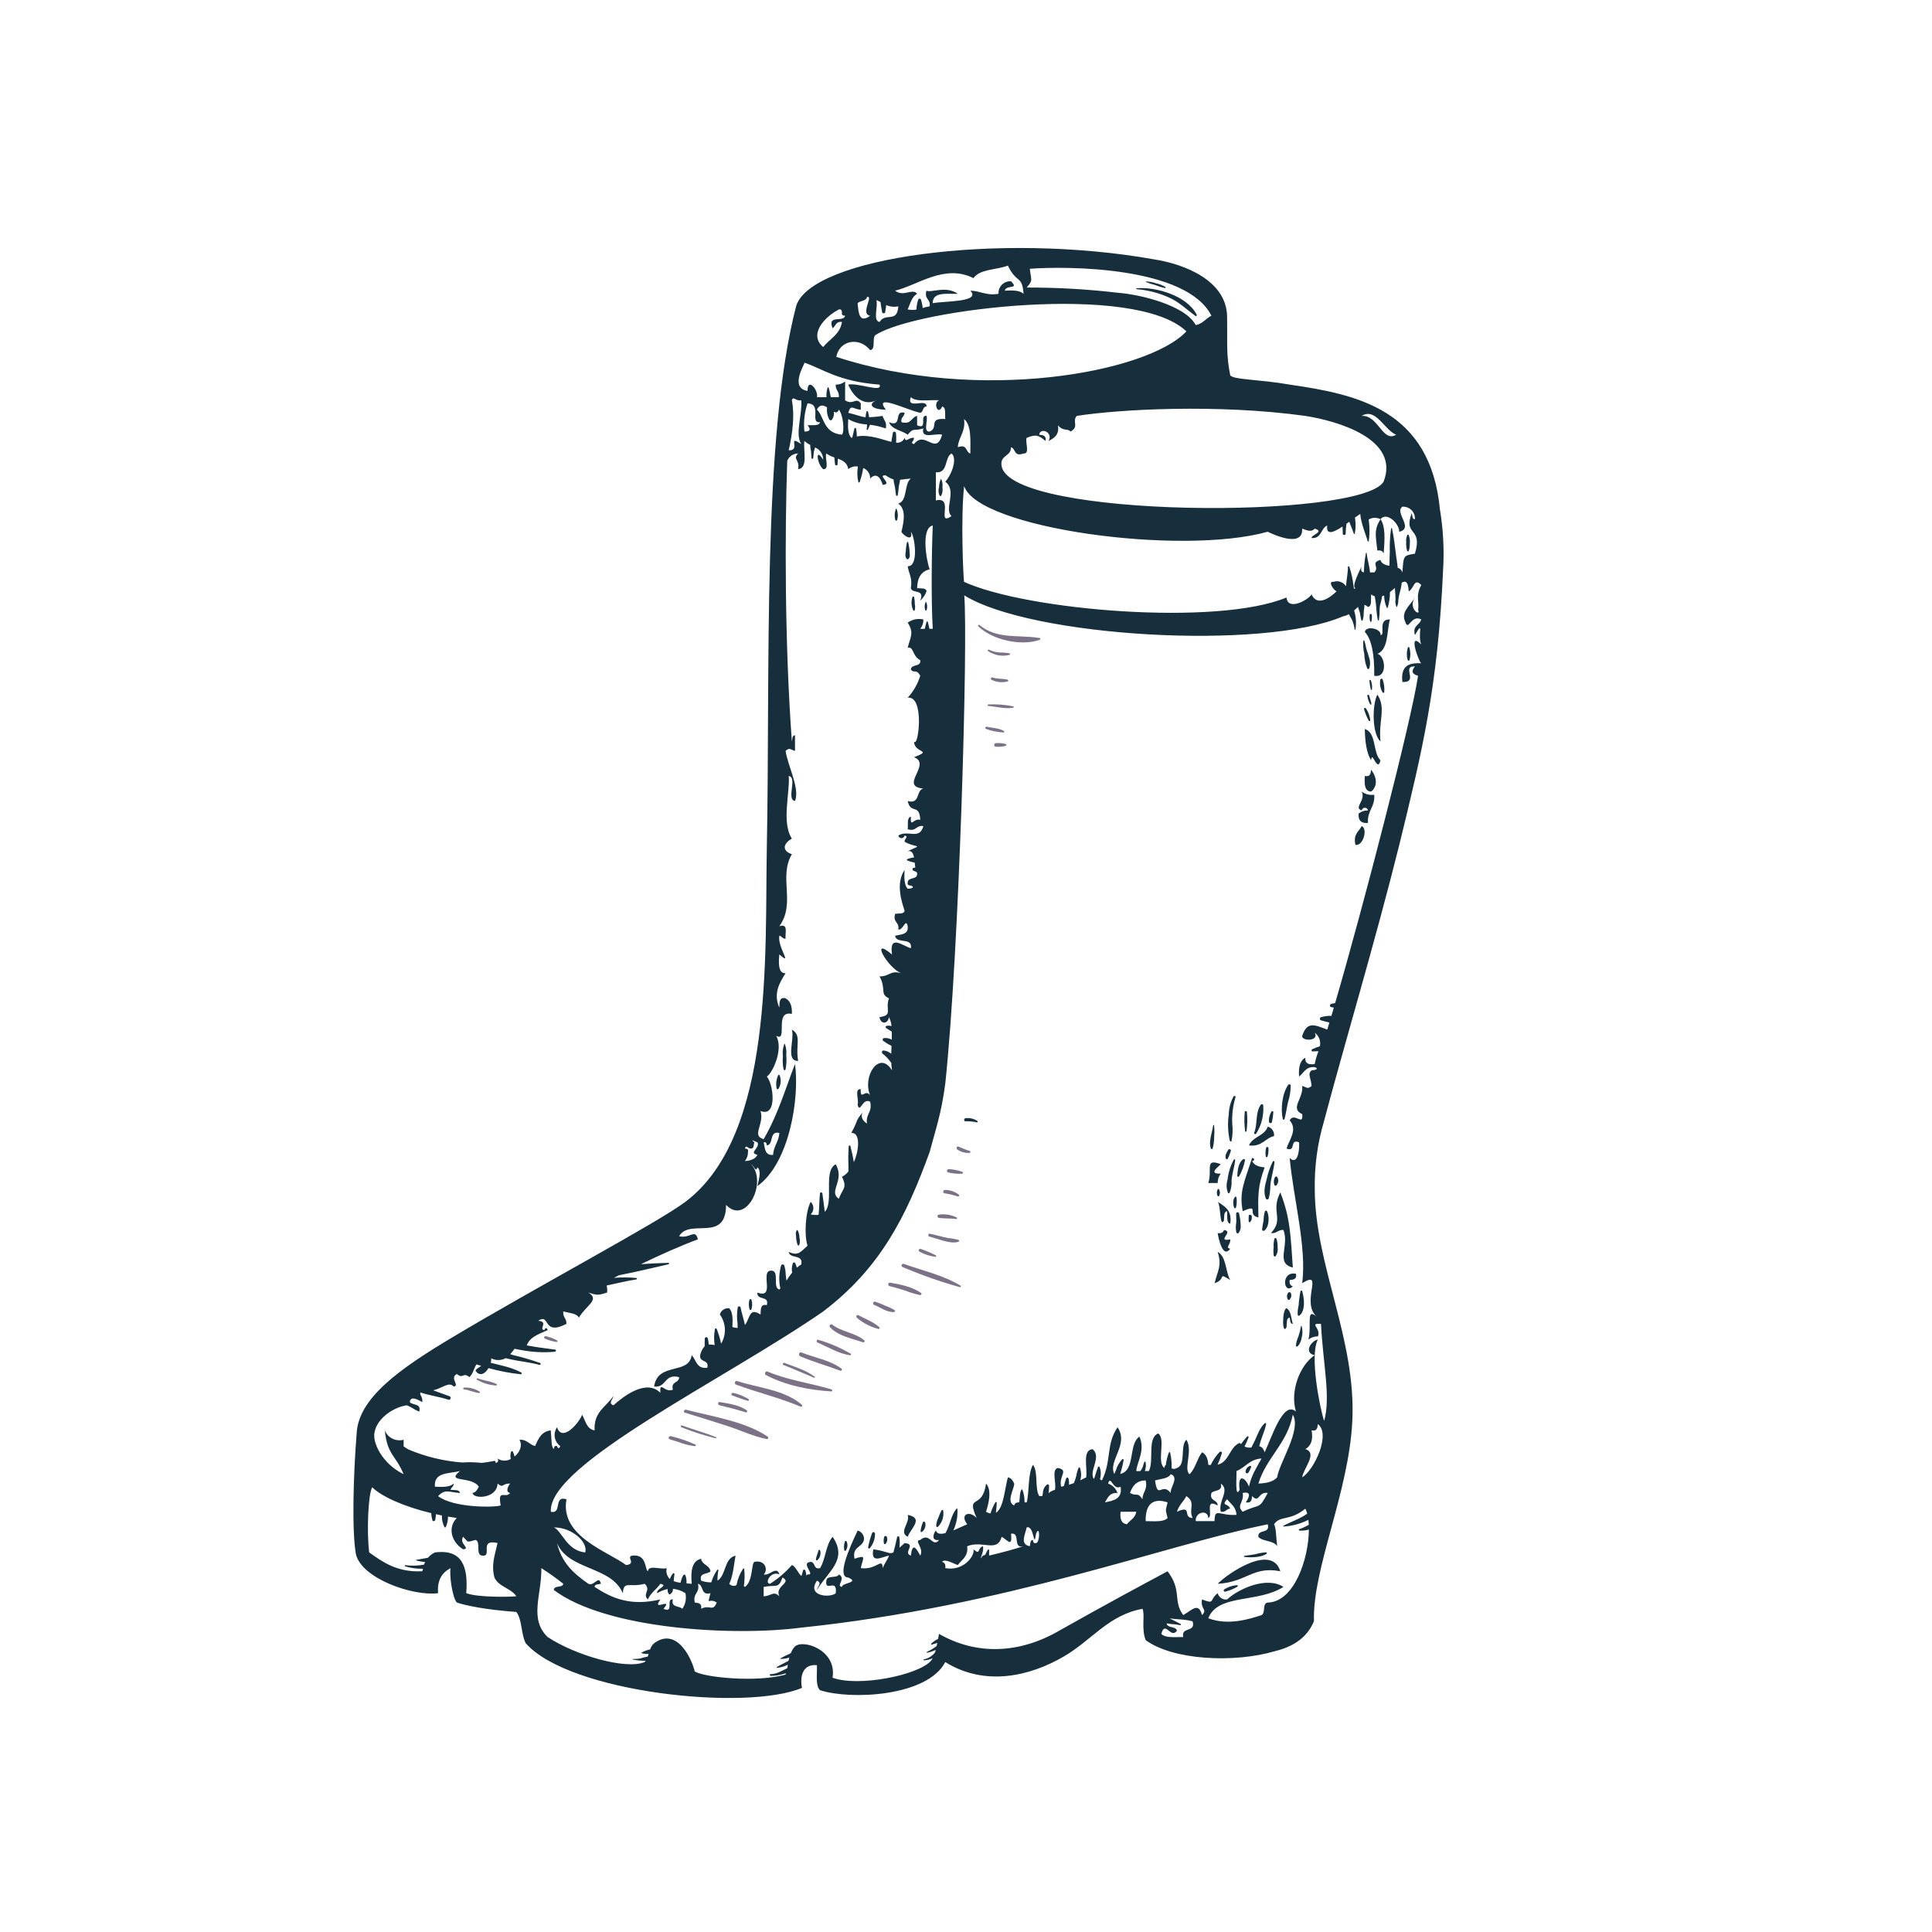 <svg xmlns="http://www.w3.org/2000/svg" xmlns:xlink="http://www.w3.org/1999/xlink" width="370" zoomAndPan="magnify" viewBox="0 0 277.5 277.5" height="370" preserveAspectRatio="xMidYMid meet" version="1.0"><path fill="#172e3c" d="M 196.035 90.77 C 196.223 89.77 198.5 90.34 198.285 91.219 C 199.059 91.25 197.797 88.91 199.633 88.973 C 199.172 90.758 199.434 93.266 197.836 93.918 C 199 94.137 199.367 97.453 197.387 97.062 C 197.426 93.957 197 91.797 196.035 90.77 Z M 196.035 90.77 " fill-opacity="1" fill-rule="evenodd"/><path fill="#172e3c" d="M 197.832 99.766 C 199.133 101.711 197.973 103.449 198.285 106.508 C 197.09 105.453 197.043 101.359 197.832 99.766 Z M 197.832 99.766 " fill-opacity="1" fill-rule="evenodd"/><path fill="#172e3c" d="M 196.035 104.711 C 197.742 105.254 197.145 108.098 198.285 109.207 C 197.836 111.109 197.07 107.621 196.934 109.207 C 196.254 108.09 196.066 106.477 196.035 104.711 Z M 196.035 104.711 " fill-opacity="1" fill-rule="evenodd"/><path fill="#172e3c" d="M 196.934 110.559 C 197.789 111.641 197.895 112.945 196.934 113.703 C 195.953 113.637 195.969 112.57 196.035 111.457 C 196.801 111.621 196.883 111.105 196.934 110.559 Z M 196.934 110.559 " fill-opacity="1" fill-rule="evenodd"/><path fill="#172e3c" d="M 196.488 116.406 C 196.469 116.293 196.418 116.203 196.336 116.129 C 196.25 116.055 196.148 116.02 196.039 116.02 C 195.926 116.02 195.828 116.055 195.742 116.129 C 195.656 116.203 195.605 116.293 195.586 116.406 C 194.363 115.988 196.219 115 195.586 113.707 C 196.129 114.094 196.727 114.242 197.387 114.156 C 197.527 115.945 196.352 116.414 196.488 118.203 C 195.508 118.285 195.059 117.836 195.141 116.855 C 195.535 116.543 195.984 116.395 196.488 116.406 Z M 196.488 116.406 " fill-opacity="1" fill-rule="evenodd"/><path fill="#172e3c" d="M 195.586 118.652 C 196.477 119 195.828 121.551 194.688 121.352 C 194.328 119.793 195.188 119.453 195.586 118.652 Z M 195.586 118.652 " fill-opacity="1" fill-rule="evenodd"/><path fill="#172e3c" d="M 113.738 147.883 C 115.184 148.746 114.242 149.988 114.637 152.379 C 112.777 152.445 114.168 149.254 113.738 147.883 Z M 113.738 147.883 " fill-opacity="1" fill-rule="evenodd"/><path fill="#172e3c" d="M 182.094 161.824 C 182.391 161.906 182.625 162.074 182.793 162.332 C 182.965 162.59 183.031 162.871 182.996 163.176 C 181.672 163.5 181.273 164.75 179.395 164.523 C 179.914 163.246 181.633 163.168 182.094 161.824 Z M 182.094 161.824 " fill-opacity="1" fill-rule="evenodd"/><path fill="#172e3c" d="M 175.348 167.223 C 175.039 167.562 173.453 168.648 175.348 168.57 C 175.039 168.965 174.891 169.418 174.898 169.918 L 173.551 169.918 C 174.184 167.98 172.949 166.309 175.348 167.223 Z M 175.348 167.223 " fill-opacity="1" fill-rule="evenodd"/><path fill="#172e3c" d="M 183.895 171.27 C 185.348 174.961 185.379 177.586 185.695 182.062 C 183.133 181.449 185.234 178.945 184.344 176.664 C 183.539 176.609 183.398 177.215 182.547 177.113 C 184.496 175.035 182.445 174.078 183.898 171.27 Z M 183.895 171.27 " fill-opacity="1" fill-rule="evenodd"/><path fill="#172e3c" d="M 175.801 176.668 C 177.316 176.848 174.602 178.406 176.699 178.016 C 176.793 178.785 175.93 179.18 176.699 179.363 C 175.672 180.793 175.047 178.051 174.898 177.117 C 175.422 177.191 175.699 177.016 175.797 176.668 Z M 175.801 176.668 " fill-opacity="1" fill-rule="evenodd"/><path fill="#172e3c" d="M 174.898 179.812 C 176.168 180.492 176 182.609 176.699 183.859 C 174.793 182.664 176.242 183.707 174.453 184.312 C 174.914 182.469 175.527 181.777 174.898 179.812 Z M 174.898 179.812 " fill-opacity="1" fill-rule="evenodd"/><path fill="#172e3c" d="M 186.141 182.961 C 186.309 183.727 185.793 183.809 185.242 183.859 C 185.172 184.383 185.34 184.66 185.691 184.762 C 184.336 186.078 183.93 182.512 186.141 182.961 Z M 186.141 182.961 " fill-opacity="1" fill-rule="evenodd"/><path fill="#172e3c" d="M 130.379 217.59 C 132.754 218.059 130.809 219.52 130.379 220.734 C 129.02 220.055 130.754 218.762 130.379 217.59 Z M 130.379 217.59 " fill-opacity="1" fill-rule="evenodd"/><path fill="#172e3c" d="M 183.895 225.684 C 179.891 224.918 179.059 227.277 174.898 227.484 C 176.359 225.977 182.684 221.68 183.895 225.684 Z M 183.895 225.684 " fill-opacity="1" fill-rule="evenodd"/><path fill="#172e3c" d="M 206.828 73.23 C 205.477 58.801 194.891 56.641 185.242 55.242 C 180.883 54.473 177.078 54.559 176.699 53.891 C 176.094 50.828 176.316 49.316 176.25 45.348 C 176.082 40.301 170.223 37.957 165.777 37.254 C 143.406 33.273 116.582 36.988 114.363 43.93 C 109.445 62.785 110.645 96.137 110.141 121.801 C 109.848 136.863 111.203 163.035 98.445 172.621 C 94.379 175.676 77.344 184.695 64.895 192.133 C 57.242 196.707 51.473 200.863 51.227 205.895 C 50.77 211.637 50.508 219.754 51.121 223.23 C 51.941 226.746 59.359 229.309 62.922 228.832 C 62.773 226.887 63.543 225.855 64.719 225.234 C 64.527 226.09 64.941 229.438 65.621 230.18 C 66.934 230.609 69.625 231.195 74.164 231.531 C 75.012 232.633 74.84 234.754 75.512 236.027 C 81.805 243.141 107.199 245.812 115.184 242.438 C 114.832 240.438 115.512 239 117.336 239.176 C 117.391 240.469 117.09 242.117 117.789 242.773 C 122.211 244.195 133.191 243.684 135.773 238.727 C 141.414 242.238 147.855 240.84 152.895 237.871 C 156.84 235.547 159.273 231.941 164.109 231.082 C 164.484 232.039 163.906 233.926 164.559 235.578 C 168.473 238.457 177.25 238.895 183.109 237.168 C 186.504 236.348 188.027 234.594 188.73 232.836 C 188.492 225.348 193.742 214.375 194.238 204.098 C 194.809 192.324 188.879 181.781 188.844 170.82 C 188.789 167.535 189.219 164.316 190.137 161.164 C 193.141 149.824 197.516 135.277 200.984 121.352 C 204.309 107.762 206.531 98.625 207.281 81.777 C 207.445 78.914 207.297 76.066 206.832 73.234 Z M 201.43 72.781 C 201.672 72.766 201.91 72.797 202.137 72.883 C 202.367 72.969 202.566 73.098 202.738 73.273 C 202.91 73.445 203.039 73.645 203.125 73.871 C 203.211 74.102 203.246 74.336 203.23 74.582 C 202.789 74.57 202.883 74.031 202.777 73.684 C 201.488 77.102 204.418 75.582 203.23 79.527 C 201.488 79.812 201.617 79.824 201.43 82.227 C 201.324 81.879 201.102 81.656 200.754 81.551 C 200.707 80.969 200.598 80.379 200.527 79.816 C 200.367 78.523 200.211 77.176 199.938 75.902 C 199.93 75.863 199.91 75.848 199.871 75.848 C 199.836 75.848 199.812 75.867 199.809 75.906 C 199.648 77.035 199.586 78.168 199.621 79.309 C 199.609 79.914 199.562 80.594 199.562 81.27 C 198.973 81.152 198.43 80.984 198.281 80.426 C 196.766 80.832 198.227 81.434 197.379 82.227 C 197.18 82.207 196.98 82.207 196.781 82.227 C 196.711 81.297 196.387 80.367 196.301 79.438 C 196.297 79.383 196.211 79.371 196.195 79.426 C 196.023 80.348 195.922 81.277 195.895 82.215 C 195.566 82.145 195.379 81.93 195.582 81.324 C 195.242 82.07 194.09 84.285 194.684 84.473 C 194.617 84.516 194.551 84.551 194.48 84.582 C 194.449 84.402 194.418 84.223 194.395 84.055 C 194.297 83.152 194.102 82.273 193.812 81.414 C 193.773 81.309 193.598 81.305 193.602 81.434 C 193.637 82.117 193.406 83.188 193.328 84.211 C 193.141 83.91 192.879 83.699 192.543 83.578 C 192.207 83.457 191.871 83.457 191.535 83.574 C 190.621 83.434 191.625 84.871 191.984 84.922 C 191.035 85.875 189.172 87.168 188.383 85.371 C 188.035 86.066 184.996 87.867 184.785 85.82 C 174.902 89.953 147.617 87.73 138.465 83.574 C 138.363 82.777 137.973 74.48 138.48 69.812 C 140.473 75.902 169.641 79.867 182.086 76.375 C 182.922 76.793 187.195 78.738 187.035 75.93 C 187.828 76.238 188.43 76.426 188.836 75.93 C 190.324 76.367 188.332 76.816 188.383 77.277 C 189.852 77.395 189.684 75.879 190.633 75.477 C 190.445 76.941 191.551 76.477 192.824 75.629 C 192.855 75.969 192.863 76.309 192.863 76.66 C 192.863 76.898 193.281 76.902 193.281 76.66 C 193.289 76.18 193.328 75.703 193.398 75.23 C 193.535 75.133 193.672 75.035 193.805 74.941 C 194.027 75.586 194.328 76.219 194.449 76.645 C 194.469 76.703 194.57 76.734 194.59 76.656 C 194.727 75.969 194.746 75.281 194.648 74.586 C 194.641 74.508 194.633 74.422 194.621 74.34 C 194.895 74.141 195.152 73.957 195.375 73.812 C 195.477 75.191 196.297 77.09 196.445 77.734 C 196.457 77.777 196.48 77.797 196.527 77.793 C 196.57 77.793 196.594 77.77 196.598 77.727 C 196.738 76.75 196.742 75.773 196.609 74.797 C 196.602 74.738 196.602 74.676 196.598 74.613 C 196.855 74.461 197.137 74.379 197.438 74.375 C 197.734 74.367 198.02 74.438 198.281 74.578 C 199.141 73.457 200.977 75.152 200.98 76.379 C 203.137 75.867 200.242 73.637 201.43 72.777 Z M 138.473 60.191 C 139.535 61.07 139.387 63.172 139.371 65.137 C 138.664 64.941 138.984 63.723 137.57 64.234 C 137.688 62.703 138.711 62.078 138.473 60.191 Z M 200.531 62.438 C 198.574 63.625 197.988 59.594 195.582 59.738 C 197.617 58.473 198.887 61.824 200.535 62.438 Z M 187.488 59.738 C 192.004 60.441 201.137 63.02 198.73 69.184 C 195.516 74.613 145.16 74.496 143.863 66.934 C 143.594 65.312 145.238 65.609 145.211 64.234 C 145.918 64.43 145.598 65.652 147.012 65.137 C 147.988 65.211 147.215 63.543 147.461 62.887 C 148.832 62.324 149.215 62.543 150.164 63.336 C 150.328 62.57 149.812 62.488 149.262 62.438 C 149.441 61.32 151.32 62.094 150.609 63.336 C 151.398 62.926 152.172 62.5 151.961 61.09 C 152.754 62.02 153.355 61.48 153.762 61.988 C 155.074 61.262 153.934 60.566 154.656 59.738 C 160.617 58.801 174.789 57.984 187.488 59.738 Z M 147.918 38.605 C 153.477 38.191 170.457 38.309 174 45.348 C 173.188 45.734 172.758 46.508 171.75 46.695 C 170.223 43.812 163.668 42.289 160.621 42.055 C 156.25 41.543 151.867 41.289 147.465 41.301 C 148.41 40.203 148.109 40.344 147.918 38.605 Z M 139.82 39.953 C 140.734 38.617 143.145 38.781 144.766 38.152 C 146.008 40.77 146.832 39.484 147.016 42.203 C 146.488 41.684 145.426 41.691 144.32 41.75 C 144.559 40.82 146.445 41.641 145.219 40.402 C 144.973 40.387 144.738 40.418 144.512 40.504 C 144.281 40.59 144.082 40.719 143.91 40.891 C 143.738 41.066 143.609 41.266 143.523 41.492 C 143.438 41.723 143.402 41.957 143.418 42.199 C 141.609 42.508 140.848 41.77 139.371 41.75 C 140.973 43.414 135.695 43.223 133.973 43.547 C 133.945 41.875 135.973 42.25 137.57 42.199 C 135.867 40.984 133.699 42.105 133.074 41.75 C 132.703 43.02 133.707 42.914 133.523 44 C 133.184 44.051 132.852 44.133 132.527 44.246 C 132.492 43.828 132.406 43.422 132.273 43.023 C 132.238 42.941 132.176 42.898 132.086 42.898 C 131.996 42.895 131.934 42.938 131.898 43.02 C 131.73 43.488 131.641 43.973 131.629 44.469 C 131.211 44.535 130.793 44.527 130.375 44.449 C 130.742 43.609 130.957 42.633 131.723 42.199 C 131.125 41.336 129.73 42.715 128.574 41.746 C 131.777 40.992 135.668 37.859 139.82 39.949 Z M 125.879 43.098 C 126.086 43.184 126.285 43.281 126.477 43.395 C 126.512 43.867 126.621 44.348 126.691 44.77 C 126.695 44.926 126.773 45 126.93 44.996 C 127.082 44.992 127.16 44.914 127.156 44.758 C 127.199 44.461 127.246 44.141 127.289 43.82 C 127.852 44.062 128.43 44.121 129.031 44 C 128.855 46.48 127.203 44.809 126.332 46.25 C 125.324 46.055 126.148 44.031 125.879 43.102 Z M 124.531 42.648 C 125.547 42.438 123.496 45.09 124.98 45.348 C 123.355 46.57 123.309 44.762 123.18 43.547 C 123.543 43.16 124.41 43.281 124.531 42.648 Z M 124.98 50.293 C 125.914 50.18 125.102 48.32 125.879 48.047 C 131.695 44.398 163.047 40.523 170.406 47.598 C 164.84 53.535 140.605 57.965 120.125 51.258 C 120.539 48.906 123.398 48.309 124.984 50.293 Z M 136.672 74.129 C 134.406 75.684 137.121 71.23 134.422 71.883 L 134.422 67.836 C 136.23 67.992 135.609 65.723 136.672 65.137 C 137.504 65.762 136.797 68.066 135.77 69.184 C 137.531 70.488 135.539 73.105 136.672 74.129 Z M 120.484 44.449 C 120.863 44.363 120.906 44.625 120.934 44.898 C 120.852 45.281 121.105 45.324 121.383 45.348 C 121.199 46.367 118.75 45.109 119.586 47.148 C 120.043 46.855 120.051 46.113 120.934 46.246 C 120.648 48.062 119.16 48.672 118.234 49.848 C 116.109 48.039 118.414 45.531 120.484 44.453 Z M 115.539 52.09 C 118.109 52.945 120.453 54.82 126.328 55.242 C 126.844 56.469 123.277 54.949 121.832 55.242 C 122.488 56.832 123.984 58.441 125.879 57.488 C 124.387 58.219 125.621 58.852 127.23 58.84 C 125.355 56.387 130.344 58.934 132.176 59.289 C 132.664 59.176 132.484 58.395 133.078 58.387 C 133.156 57.109 130.133 58.934 130.828 57.039 C 131.574 57.793 133.469 57.398 134.875 57.488 C 133.973 57.887 134.758 59.773 135.324 58.387 C 135.934 58.527 135.699 59.512 135.773 60.188 C 133.25 60.012 134.902 61.414 133.527 61.988 C 132.551 62.066 133.32 60.391 133.078 59.738 C 132 59.559 133.324 61.789 131.727 61.09 L 131.727 59.738 C 130.871 59.934 130.914 61.027 129.477 60.641 C 129.352 59.914 129.906 59.863 129.93 59.289 C 128.293 58.855 129.719 61.48 127.68 60.641 C 128.102 61.719 129.516 61.801 130.379 62.438 C 131.277 61.352 131.09 61.984 132.625 61.539 C 132.203 63.164 134.398 62.164 135.324 62.438 C 134.406 65.574 132.887 61.707 131.277 63.789 C 130.621 63.586 131.324 63.391 131.277 62.887 C 130.508 62.793 130.113 63.652 129.93 62.887 C 129.832 63.133 129.668 63.32 129.438 63.445 C 129.207 63.574 128.961 63.617 128.703 63.57 C 128.746 63.109 128.738 62.648 128.684 62.191 C 128.66 62.066 128.586 62.004 128.457 62.008 C 128.332 62.008 128.258 62.07 128.238 62.195 C 128.164 62.617 128.098 63.043 128.027 63.465 C 126.723 63.16 124.953 62.367 123.074 62.688 C 123.07 62.309 123.035 61.93 122.965 61.559 C 122.949 61.496 122.906 61.465 122.844 61.465 C 122.777 61.465 122.738 61.496 122.719 61.559 C 122.617 61.992 122.512 62.418 122.414 62.852 C 122.371 62.867 122.324 62.871 122.281 62.887 C 121.766 62.355 121.773 61.297 121.832 60.191 C 122.668 60.664 123.562 60.922 124.523 60.961 C 124.551 61.195 124.535 61.426 124.484 61.652 C 124.465 61.707 124.48 61.742 124.535 61.762 C 124.59 61.781 124.625 61.766 124.645 61.711 C 124.738 61.496 124.867 61.254 124.953 61.012 C 125.73 61.105 126.488 61.281 127.23 61.543 C 127.422 60.602 126.922 60.352 126.777 59.742 C 126.133 59.84 125.484 59.902 124.832 59.93 C 124.805 59.656 124.75 59.387 124.668 59.121 C 124.652 59.07 124.617 59.047 124.566 59.043 C 124.512 59.043 124.48 59.066 124.461 59.117 C 124.379 59.379 124.336 59.648 124.332 59.922 C 123.59 59.863 123.234 59.621 121.836 59.293 C 122.227 57.984 122.508 58.785 123.637 58.844 L 123.637 57.941 C 122.957 56.977 122.531 58.262 121.387 57.492 L 121.387 54.793 C 120.988 55.102 120.539 55.254 120.035 55.246 C 119.977 56.051 120.586 56.191 120.484 57.043 L 119.336 57.043 C 119.324 56.992 119.309 56.941 119.293 56.891 C 119.234 56.477 119.141 56.07 119.016 55.668 C 119 55.637 118.977 55.625 118.941 55.625 C 118.91 55.629 118.887 55.645 118.875 55.676 C 118.73 56.121 118.676 56.578 118.711 57.043 L 117.336 57.043 C 117.609 56.078 115.965 54.098 115.988 56.145 C 113.332 55.723 115.656 52.203 115.539 52.098 Z M 115.539 61.984 C 115.398 60.605 115.547 59.254 115.988 57.938 C 118.148 58.016 116.234 60.828 117.785 60.637 C 117.648 61.246 116.66 61.012 115.988 61.086 C 116.488 61.641 116.379 62.008 115.539 61.984 Z M 117.336 58.84 C 117.73 58.035 118.266 58.188 118.789 58.512 C 118.723 59.137 118.836 59.73 119.129 60.285 C 119.18 60.344 119.242 60.371 119.316 60.371 C 119.395 60.367 119.453 60.336 119.5 60.273 C 119.738 59.934 119.828 59.559 119.77 59.145 C 120.074 59.289 120.332 59.277 120.488 58.836 C 121.125 59.602 121.324 61.992 120.938 62.438 C 118.199 62.203 118.375 59.742 117.336 58.84 Z M 113.738 57.488 C 113.934 56.82 114.312 57.668 115.086 57.488 C 115.262 59.586 114.156 62.297 115.086 63.785 C 112.945 62.344 115.133 64.73 113.285 64.684 C 113.871 62.09 114.148 59.582 113.738 57.488 Z M 106.996 164.973 C 107.191 164.32 107.387 165.02 107.891 164.973 C 108.328 164.961 108.238 164.422 108.34 164.074 C 107.711 163.535 108.301 163.898 108.793 164.074 C 109.223 164.91 107.445 165.578 108.793 165.871 C 108.496 166.477 107.828 166.707 106.992 166.773 C 107.301 166.375 107.449 165.926 107.438 165.422 C 107.523 165.039 107.266 164.996 106.992 164.973 Z M 66.969 228.828 C 67.258 225.094 66.438 222.469 62.469 222.984 C 62.078 223.164 61.742 223.422 61.461 223.75 C 60.895 223.848 60.324 223.945 59.762 224.051 C 59.73 224.059 59.715 224.105 59.75 224.117 C 60.18 224.246 60.621 224.328 61.066 224.355 C 61 224.48 60.941 224.609 60.891 224.742 C 60.008 224.898 59.121 224.922 58.23 224.816 C 58.184 224.812 58.152 224.836 58.145 224.883 C 58.133 224.93 58.152 224.965 58.199 224.98 C 59.031 225.23 59.883 225.348 60.754 225.324 C 60.727 225.445 60.688 225.551 60.672 225.68 C 57.016 225.895 54.867 224.281 53.027 222.98 C 52.645 219.832 52.902 214.547 53.465 213.625 C 54.734 214.895 57.914 216.375 61.941 217.34 C 61.953 217.688 62.012 218.027 62.109 218.363 C 62.176 218.586 62.461 218.484 62.508 218.312 C 62.574 218.043 62.609 217.766 62.613 217.488 C 62.898 217.551 63.18 217.621 63.473 217.676 C 63.473 217.719 63.473 217.762 63.473 217.805 C 63.469 218.344 63.59 218.852 63.836 219.332 C 63.855 219.371 63.887 219.387 63.93 219.391 C 63.973 219.391 64.004 219.375 64.027 219.34 C 64.242 218.867 64.352 218.375 64.348 217.855 C 64.348 217.848 64.348 217.844 64.348 217.836 C 64.766 217.91 65.188 217.977 65.617 218.035 C 64.352 219.258 64.688 221.383 66.516 222.531 C 67.676 222.422 65.898 221.758 66.516 220.73 C 67.383 221.562 66.867 221.559 68.316 221.184 C 69.094 221.453 68.281 223.312 69.215 223.43 C 70.875 223.695 68.652 221.004 71.465 221.629 C 71.02 223.562 70.555 224.777 71.016 226.578 C 71.613 227.93 73.391 228.098 74.16 229.277 C 73.297 229.375 68.582 229.473 66.965 228.828 Z M 73.266 214.438 C 72.613 215.336 71.453 213.734 71.914 216.238 C 70.797 216.555 65.059 216.555 62.922 214.891 C 63.949 213.801 64.516 214.348 66.066 214.441 C 65.996 213.914 65.246 214.059 64.719 213.988 C 64.805 213.625 65.172 213.543 65.168 213.09 C 64.637 213.605 63.578 213.602 62.469 213.539 C 62.285 211.406 64.52 211.691 66.07 211.293 C 63.93 213.031 67.742 211.945 68.77 213.539 C 68.57 213.941 68.375 214.344 67.871 214.441 C 67.992 215.367 71.395 215.258 71.469 213.09 C 72.363 213.84 72.039 213.051 73.27 213.09 C 72.957 213.453 72.566 214.324 73.27 214.441 Z M 74.613 206.797 C 75.09 207.637 74.652 208.598 73.91 209.203 C 73.855 208.961 73.773 208.73 73.668 208.508 C 73.637 208.461 73.594 208.438 73.535 208.438 C 73.477 208.441 73.434 208.465 73.406 208.516 C 73.293 208.859 73.281 209.203 73.367 209.555 C 73.07 209.727 72.75 209.809 72.41 209.797 C 72.066 209.789 71.75 209.688 71.465 209.496 C 71.664 209.867 71.523 210.051 71.176 210.133 C 71.234 209.996 71.152 209.801 70.977 209.836 C 70.406 209.953 69.816 210.051 69.219 210.121 C 68.27 210.02 67.32 210 66.367 210.062 C 63.703 209.855 61.141 209.234 58.676 208.199 C 58.438 208.055 58.199 207.91 57.973 207.746 L 57.973 206.797 C 57.703 206.871 57.43 206.891 57.152 206.863 C 56.875 206.836 56.613 206.762 56.363 206.637 C 56.117 206.512 55.898 206.348 55.707 206.145 C 55.52 205.938 55.375 205.707 55.273 205.445 C 55.621 208.98 56.777 208.906 57.973 211.742 C 54.867 210.234 53.418 207.109 53.812 205.664 C 54.164 203.789 56.391 202.148 58.422 201.848 C 59.086 202.078 59.555 202.516 60.219 202.75 C 60.527 201.539 59.293 201.879 58.867 201.398 C 58.938 200.281 60.391 201.266 60.668 201.398 C 60.699 200.422 60.219 200.418 60.395 200.012 C 61.727 200.449 63.23 200.641 64.391 201.043 C 64.551 201.09 64.66 201.035 64.711 200.875 C 64.766 200.715 64.715 200.605 64.559 200.547 C 63.777 200.254 62.996 199.98 62.219 199.695 C 63.531 199.41 64.484 198.383 65.168 199.152 C 66.109 199.023 64.516 197.949 65.617 197.352 C 66.531 198.137 66.496 197.016 67.414 197.801 C 67.93 197.367 68.066 196.555 68.43 195.969 C 68.586 196.02 68.73 196.066 68.852 196.105 C 68.938 196.133 69.031 196.156 69.117 196.184 C 68.816 196.422 68.285 196.66 68.312 196.902 C 68.941 197.785 69.711 197.285 70.168 196.504 C 71.691 196.93 73.234 197.227 74.805 197.391 C 74.938 197.406 74.98 197.207 74.871 197.145 C 73.559 196.41 71.996 196.129 70.488 195.742 C 70.547 195.531 70.57 195.32 70.559 195.102 C 70.887 195.27 71.23 195.352 71.598 195.348 C 71.965 195.344 72.309 195.254 72.629 195.078 C 72.777 195.113 72.922 195.148 73.062 195.18 C 74.527 195.531 76.027 195.648 77.488 196.039 C 77.641 196.078 77.738 195.844 77.59 195.777 C 76.289 195.312 74.965 194.926 73.613 194.617 C 73.508 194.586 73.406 194.539 73.297 194.5 C 73.508 194.27 73.703 194 73.906 193.73 C 74.152 193.777 74.395 193.82 74.613 193.867 C 76.297 194.207 77.992 194.305 79.703 194.156 C 79.871 194.141 79.918 193.867 79.734 193.848 C 78.359 193.68 77.016 193.496 75.66 193.246 C 76.086 192.148 76.93 191.793 78.656 191.055 C 78.57 190.547 78.203 190.809 78.207 191.055 C 77.27 190.926 78.875 189.836 77.305 189.707 C 79.078 188.551 77.855 191.938 81.355 190.156 C 81.41 189.352 80.801 189.207 80.906 188.359 C 81.703 188.605 82.77 188.59 83.152 189.254 C 84.164 187.504 86.234 186.684 84.504 185.656 C 85.82 186.062 85.883 186.062 87.199 185.656 C 87.242 185.316 87.219 184.977 87.129 184.645 C 88.582 184.34 90.023 183.98 91.41 183.762 C 91.531 183.746 91.5 183.574 91.395 183.562 C 90.32 183.461 89.246 183.457 88.172 183.543 C 88.398 183.422 88.648 183.297 88.891 183.172 C 91.301 182.707 93.707 182.117 96.031 181.59 C 96.086 181.574 96.113 181.539 96.105 181.48 C 96.102 181.422 96.07 181.391 96.012 181.387 C 94.727 181.422 93.398 181.477 92.062 181.578 C 94.699 180.301 97.633 178.98 100.238 178.012 C 99.859 176.406 99.133 177.957 97.543 177.562 C 99.074 174.91 104.266 178.574 104.289 173.066 C 107.168 176.074 110.297 169.801 107.887 167.219 C 108.309 167.473 108.566 168.469 108.785 167.668 C 109.328 168.148 109.102 169.031 108.785 170.367 C 113.438 167.035 114.863 157.574 114.188 152.828 C 112.797 156.391 111.824 159.922 109.688 163.621 C 107.867 163.137 109.824 161.48 109.238 159.574 C 111.707 160.562 111.086 155.641 110.137 154.629 C 110.867 154.266 112.605 150.746 111.484 148.781 C 113.246 149.738 111.121 145.066 113.734 145.633 C 113.805 144.516 113.504 143.766 112.836 143.383 C 111.879 143.172 111.977 144.027 111.938 144.734 C 111.016 142.668 112.02 141.086 112.836 139.785 C 112.066 139.816 111.719 139.082 111.938 137.086 C 113.961 138.859 111.641 136.07 111.938 134.387 C 112.301 134.473 112.383 134.84 112.836 134.84 C 112.734 134.043 113.289 132.586 111.938 133.039 C 114.34 129.715 111.789 126.023 113.738 122.695 C 112.234 122.168 112.523 121.152 113.738 120.449 C 112.211 118.121 113.504 113.762 113.285 111.453 C 114.586 111.652 112.887 114.852 114.188 115.051 C 114.918 113.258 113.172 110.078 112.836 107.855 C 113.43 107.316 113.547 107.684 114.188 107.855 L 114.188 105.609 C 113.75 105.621 113.84 106.156 113.738 106.504 C 112.703 92.352 112.719 76.367 113.074 66.18 C 113.207 65.863 113.414 65.609 113.699 65.422 C 113.98 65.23 114.293 65.137 114.637 65.133 C 113.793 65.992 114.902 65.945 114.637 67.383 C 116.129 67.223 115.344 64.793 115.535 63.332 C 115.789 63.566 116.07 63.754 116.379 63.902 C 116.379 63.996 116.387 64.094 116.383 64.184 C 116.406 64.383 116.438 64.578 116.488 64.773 C 116.531 65.098 116.523 65.434 116.547 65.758 C 116.547 65.848 116.59 65.891 116.676 65.891 C 116.766 65.891 116.809 65.848 116.809 65.758 C 116.828 65.496 116.855 65.234 116.887 64.973 C 116.918 64.734 117.035 64.5 117.066 64.266 C 117.422 64.414 117.707 64.652 117.922 64.973 C 118.133 65.297 118.238 65.652 118.234 66.039 C 117.012 64.074 117.375 66.695 118.234 67.387 C 119.207 67.461 118.438 65.793 118.684 65.137 C 119.039 65.387 119.422 65.574 119.84 65.695 C 119.863 66.027 119.902 66.363 119.934 66.684 C 119.957 66.883 120.285 66.914 120.305 66.699 C 120.328 66.426 120.336 66.152 120.348 65.879 C 121.074 66.148 121.723 66.496 121.832 67.383 C 122.238 67.066 122.699 66.938 123.215 67.004 C 123.215 67.035 123.215 67.07 123.211 67.102 C 123.098 67.816 123.121 68.523 123.285 69.227 C 123.297 69.277 123.328 69.301 123.379 69.305 C 123.43 69.305 123.465 69.281 123.48 69.234 C 123.711 68.578 123.879 67.91 123.988 67.223 C 124.297 67.344 124.543 67.543 124.723 67.82 C 124.906 68.098 124.992 68.402 124.98 68.734 C 125.914 67.762 126.512 68.711 126.781 69.633 C 128.371 69.582 125.824 68.148 127.23 68.285 C 127.57 68.535 127.938 68.73 128.34 68.867 C 128.359 69.137 128.406 69.398 128.477 69.656 C 128.613 70.137 128.602 70.652 128.707 71.141 C 128.723 71.199 128.762 71.227 128.824 71.227 C 128.887 71.227 128.926 71.199 128.945 71.141 C 129.051 70.633 129.043 70.117 129.145 69.609 C 129.207 69.383 129.254 69.156 129.281 68.922 C 129.281 68.918 129.281 68.914 129.281 68.91 C 129.652 68.871 130.121 68.801 130.828 68.734 C 129.809 69.516 130.41 71.914 129.027 72.332 C 130.082 73.098 129.914 74.605 129.477 76.379 C 129.66 76.848 131.219 77.957 130.828 76.379 C 131.391 76.973 132.008 81.438 130.379 81.324 C 130.52 82.383 131.09 83.012 130.828 84.473 C 131.008 85.34 132.887 84.512 132.176 86.273 C 132.598 85.902 132.895 85.453 133.078 84.926 C 133.004 84.398 132.258 84.547 131.727 84.477 C 131.762 83.012 132.305 82.051 133.527 81.777 C 133.102 80.672 132.219 75.84 133.977 75.48 C 133.809 79.293 133.734 86.391 133.977 90.32 L 133.496 90.32 C 133.438 89.98 133.355 89.641 133.254 89.309 C 133.234 89.238 133.125 89.215 133.098 89.297 C 133.012 89.574 132.91 89.938 132.824 90.324 L 132.18 90.324 C 132.488 89.926 132.641 89.477 132.629 88.973 C 131.812 88.805 131.062 88.953 130.379 89.426 C 131.297 90.922 130.805 91.355 130.379 93.023 C 131.289 92.855 131 94.227 132.18 94.824 C 132.316 95.859 130.879 95.32 130.832 96.172 C 131.281 96.789 131.57 95.977 132.18 97.07 C 131.805 98.25 131.207 99.297 130.379 100.219 C 132.832 99.867 131.926 107.496 131.281 106.512 C 131.32 108.23 134.102 107.684 131.281 108.762 C 133.891 109.754 129.055 112.961 132.629 113.262 C 131.527 113.512 132.219 115.547 130.379 115.059 C 130.766 116.98 132.078 115.363 132.18 117.758 C 131.199 117.473 130.75 119.031 130.832 117.309 C 130.219 117.449 130.457 118.434 130.379 119.109 C 131.652 119.48 131.547 118.473 132.629 118.66 C 132.031 120.715 130.461 119.129 129.027 120.008 C 129.047 120.117 129.098 120.207 129.184 120.281 C 129.27 120.352 129.367 120.387 129.477 120.387 C 129.59 120.387 129.688 120.352 129.773 120.281 C 129.859 120.207 129.91 120.117 129.93 120.008 C 130.582 120.207 129.883 120.402 129.93 120.906 C 131.664 121.871 132.715 121.195 130.379 122.254 C 130.953 122.137 131.176 122.574 131.285 123.16 C 130.949 123.191 130.625 123.273 130.312 123.402 C 130.277 123.422 130.258 123.453 130.258 123.492 C 130.258 123.531 130.273 123.562 130.309 123.586 C 130.652 123.734 131.008 123.836 131.379 123.895 C 131.402 124.145 131.43 124.387 131.465 124.613 C 131.371 124.629 131.273 124.641 131.195 124.66 C 130.996 124.719 131.051 124.988 131.195 125.062 C 131.34 125.133 131.488 125.195 131.641 125.25 C 131.664 125.305 131.691 125.355 131.723 125.402 C 131.863 126.441 130.426 125.902 130.375 126.75 C 130.293 127.133 130.551 127.176 130.828 127.199 C 131.516 127.438 130.852 127.672 130.375 127.652 C 129.859 127.121 129.867 126.059 129.926 124.953 C 128.641 126.859 129.484 129.465 129.926 130.797 C 129.855 131.324 129.105 131.18 128.574 131.25 C 128.207 132.52 129.211 132.414 129.027 133.496 C 129.676 133.734 130.125 131.742 130.375 133.047 C 130.512 134.234 129.438 134.207 128.574 134.395 C 128.684 135.641 131.117 134.559 130.828 136.195 C 129.676 135.879 127.68 134.098 128.125 137.098 C 124.836 134.328 127.539 139.102 129.477 139.797 C 127.832 139.312 127.797 140.266 126.328 140.242 C 127.352 142.121 126.305 142.738 127.68 143.395 C 127.098 145.09 128.328 145.809 126.328 146.09 C 126.461 147.141 127.543 147.141 127.68 146.09 C 127.895 146.496 128.016 146.926 128.043 147.387 C 127.805 147.309 127.562 147.297 127.316 147.355 C 127.258 147.375 127.223 147.418 127.207 147.48 C 127.195 147.543 127.215 147.594 127.258 147.637 C 127.527 147.828 127.805 148.008 128.09 148.168 C 128.098 148.539 128.098 148.922 128.086 149.328 C 127.738 149.141 127.367 149.062 126.973 149.102 C 126.875 149.121 126.812 149.176 126.789 149.273 C 126.766 149.371 126.793 149.449 126.871 149.512 C 127.246 149.785 127.637 150.023 128.051 150.23 C 128.035 150.605 128.02 150.98 128.012 151.352 C 127.699 151.094 127.34 150.941 126.941 150.887 C 126.812 150.879 126.73 150.938 126.688 151.055 C 126.645 151.176 126.676 151.27 126.777 151.344 C 127.258 151.723 127.672 152.164 128.016 152.668 C 128.027 153.027 128.066 153.383 128.125 153.738 C 126.324 150.797 123.824 154.547 124.98 157.336 C 124.32 156.289 123.555 158.215 123.629 156.438 C 122.652 156.359 123.426 158.031 123.18 158.684 C 123.57 160.012 123.852 157.641 124.98 158.234 C 125.34 159.797 124.309 159.965 124.527 161.383 C 123.801 160.941 123.496 160.184 124.078 159.582 C 122.691 161.211 123.441 160.59 122.277 162.73 C 123.543 162.609 123.469 165.02 122.645 166.926 C 122.512 166.145 122.344 165.359 122.145 164.609 C 122.121 164.543 122.078 164.516 122.008 164.523 C 121.938 164.531 121.902 164.57 121.902 164.641 C 121.84 165.566 121.828 166.492 121.863 167.418 C 121.871 167.684 121.863 167.965 121.863 168.25 C 121.613 168.582 121.301 168.84 120.934 169.027 C 121.742 170.664 121.02 170.695 120.484 172.176 C 118.918 171.148 121.402 169.551 120.035 167.23 C 118.188 168.184 119.832 172.633 118.465 174.066 C 118.363 173.188 118.238 172.305 118.121 171.426 C 118.098 171.242 117.801 171.199 117.777 171.406 C 117.66 172.402 117.703 173.406 117.582 174.406 C 117.578 174.434 117.578 174.465 117.574 174.488 C 117.191 174.539 116.812 174.516 116.438 174.426 C 116.562 174.309 116.66 174.172 116.727 174.016 C 116.793 173.859 116.828 173.695 116.828 173.523 C 116.828 173.355 116.793 173.191 116.727 173.035 C 116.66 172.879 116.562 172.742 116.438 172.625 C 115.672 174.082 115.496 177.461 115.988 178.922 C 115.035 179.746 114.684 180.469 113.289 179.816 C 113.43 180.875 115.422 180.086 115.086 181.617 C 114.863 181.754 114.648 181.906 114.453 182.082 C 114.398 181.844 114.312 181.613 114.199 181.395 C 114.16 181.34 114.105 181.316 114.039 181.32 C 113.969 181.324 113.922 181.359 113.891 181.422 C 113.727 181.863 113.688 182.316 113.781 182.781 C 113.488 183.152 113.215 183.539 112.961 183.938 C 112.922 183.652 112.879 183.371 112.855 183.074 C 112.848 182.625 112.773 182.184 112.641 181.754 C 112.594 181.656 112.516 181.609 112.406 181.617 C 112.301 181.621 112.227 181.676 112.188 181.777 C 111.883 182.871 111.844 183.973 112.082 185.086 C 112.035 185.129 111.988 185.172 111.941 185.211 C 110.852 184.953 112.152 182.305 110.594 182.516 C 109.25 182.824 111.363 186.586 108.793 185.66 C 108.66 186.844 110.539 186.02 110.141 187.461 C 109.18 187.25 109.285 188.105 109.242 188.809 C 107.535 187.699 107.738 189.449 106.996 190.312 C 106.816 189.441 106.52 188.566 106.375 187.816 C 106.355 187.699 106.289 187.641 106.168 187.637 C 106.051 187.637 105.98 187.695 105.961 187.812 C 105.836 188.566 105.828 189.324 105.934 190.086 C 105.949 190.309 105.945 190.52 105.953 190.738 C 105.695 190.73 105.441 190.691 105.195 190.609 C 105.254 189.508 105.262 188.445 104.746 187.914 C 104.441 187.871 104.16 187.938 103.902 188.109 C 103.645 188.281 103.477 188.516 103.398 188.812 C 103.617 189.113 103.785 189.441 103.91 189.793 C 104.031 190.145 104.098 190.508 104.117 190.879 C 104.133 191.25 104.094 191.617 104 191.977 C 103.91 192.34 103.766 192.68 103.574 192.996 C 103.43 192.273 103.215 191.57 102.941 190.887 C 102.922 190.824 102.879 190.793 102.812 190.793 C 102.75 190.793 102.707 190.824 102.688 190.887 C 102.543 191.652 102.531 192.422 102.652 193.191 C 102.371 193.137 102.086 193.109 101.801 193.113 C 101.777 192.82 101.738 192.535 101.672 192.25 C 101.621 192.023 101.254 191.988 101.234 192.25 C 101.211 192.621 101.215 192.988 101.219 193.363 C 100.992 193.609 100.816 193.895 100.695 194.207 C 100.043 195.906 101.93 195.07 101.594 196.453 C 100.031 196.672 100.027 195.324 99.348 194.656 C 98.934 197.543 94.477 195.574 93.953 199.152 C 95.801 199.352 95.344 197.25 97.551 197.805 C 97.543 198.695 96.324 198.375 96.648 199.602 C 95.473 200.129 94.715 198.215 94.852 200.051 C 92.828 198.027 89.566 200.539 88.105 201.852 C 87.305 201.523 88.039 201.035 88.105 200.504 C 87.117 202.062 85.246 202.742 85.406 205.449 C 84.238 205.266 84.109 204.047 83.609 203.203 C 83.258 204.254 80.762 207.27 80.008 205 C 79.863 205.211 79.766 205.441 79.707 205.691 C 79.652 205.938 79.648 206.188 79.688 206.441 C 79.73 206.691 79.816 206.926 79.949 207.145 C 80.086 207.359 80.254 207.547 80.457 207.699 C 80.371 208.207 80.008 207.949 80.008 207.699 C 79.625 207.617 79.582 207.871 79.559 208.148 C 79.137 207.77 79.262 207.043 79.109 205.449 C 77.766 205.605 77.316 206.656 76.863 207.699 C 76.004 207.504 75.73 206.73 74.613 206.801 Z M 109.691 164.074 C 110.074 163.992 110.113 164.25 110.141 164.523 C 111.199 164.383 110.406 162.395 111.941 162.727 C 111.863 164 111.117 164.598 111.039 165.875 C 109.852 166.008 109.879 164.938 109.691 164.074 Z M 169.953 235.133 C 168.758 235.125 167.383 235.301 166.805 234.68 C 167.363 232.641 168.109 235.461 169.051 234.23 C 168.906 233.527 167.668 233.918 167.57 233.164 C 168.203 233.312 168.848 233.27 169.484 233.43 C 169.59 233.453 169.672 233.312 169.57 233.254 C 169.062 232.973 168.527 232.73 168.008 232.465 C 169.699 232.656 170.285 232.582 171.301 232.883 C 171.777 234.555 169.613 233.59 169.953 235.129 Z M 182.094 230.184 C 181.262 230.25 181.82 231.707 181.195 231.984 C 179.555 232.523 176.434 233.539 173.551 232.434 C 174.945 228.887 180.688 230.285 184.344 227.934 C 182.008 226.395 178.008 228.125 176.25 229.734 C 175.941 229.773 175.66 229.711 175.406 229.539 C 175.148 229.367 174.98 229.133 174.898 228.836 C 173.637 229.828 174.586 230.473 172.652 229.734 C 172.387 231.168 173.496 231.129 172.652 231.98 C 172.145 230.086 171.246 231.238 169.953 231.98 C 168.422 229.918 169.824 228.461 167.703 225.688 C 163.52 227.93 158.75 230.492 152.309 234.125 C 146.336 237.637 140.164 237.715 134.875 234.68 C 134.824 234.914 134.781 235.156 134.734 235.402 C 134.375 235.582 134.047 235.809 133.754 236.078 C 133.695 236.133 133.742 236.254 133.824 236.227 C 134.078 236.145 134.355 236.07 134.625 235.977 C 134.594 236.125 134.566 236.277 134.535 236.422 C 134.105 236.758 133.641 237.035 133.145 237.258 C 133.109 237.277 133.098 237.305 133.109 237.34 C 133.121 237.379 133.145 237.395 133.184 237.387 C 133.609 237.301 134.016 237.164 134.402 236.973 C 134.367 237.102 134.34 237.234 134.301 237.355 C 133.883 237.875 133.352 238.199 132.703 238.336 C 132.66 238.348 132.641 238.371 132.645 238.414 C 132.648 238.453 132.668 238.477 132.711 238.48 C 133.148 238.461 133.566 238.359 133.961 238.168 C 133.883 238.316 133.789 238.453 133.684 238.578 C 131.836 240.625 123.281 242.34 119.582 240.977 C 120.234 237.027 115.41 235.414 114.184 236.48 C 113.926 236.77 113.73 237.09 113.586 237.441 C 113.527 237.477 113.473 237.512 113.418 237.543 C 112.969 237.73 112.531 237.949 112.109 238.191 C 112.09 238.203 112.086 238.223 112.094 238.242 C 112.098 238.266 112.113 238.277 112.137 238.281 C 112.555 238.273 112.969 238.211 113.371 238.086 C 113.328 238.238 113.293 238.391 113.262 238.543 C 112.703 238.863 112.109 239.117 111.562 239.453 C 111.547 239.473 111.539 239.488 111.547 239.512 C 111.555 239.535 111.566 239.547 111.59 239.555 C 112.145 239.512 112.664 239.363 113.16 239.109 C 113.129 239.285 113.102 239.457 113.074 239.617 C 113.027 239.641 112.984 239.664 112.941 239.68 C 112.164 240.031 111.578 240.453 110.691 240.457 C 110.613 240.465 110.574 240.504 110.574 240.586 C 110.574 240.664 110.613 240.707 110.691 240.711 C 111.383 240.711 112.059 240.602 112.715 240.387 L 112.895 240.348 C 112.871 240.406 112.855 240.473 112.832 240.527 C 108.641 241.711 101.121 240.918 99.789 240.078 C 99.246 237.875 97.074 233.707 93.945 236.031 C 93.68 236.27 93.488 236.562 93.383 236.906 C 92.93 237.004 92.504 237.168 92.102 237.398 C 92.094 237.402 92.09 237.406 92.094 237.414 C 92.094 237.422 92.098 237.43 92.105 237.434 C 92.449 237.543 92.801 237.586 93.16 237.562 C 93.117 237.688 93.078 237.816 93.031 237.941 C 92.656 238.016 92.281 238.109 91.914 238.223 C 91.559 238.277 91.199 238.301 90.84 238.289 C 90.824 238.293 90.82 238.305 90.82 238.32 C 90.82 238.332 90.824 238.344 90.84 238.348 C 91.465 238.492 92.094 238.555 92.734 238.539 C 92.691 238.605 92.648 238.668 92.598 238.73 C 89.879 239.863 82.617 237.754 78.656 235.129 C 75.953 232.496 77.816 229.125 77.754 225.234 C 78.844 225.93 79.895 226.68 80.906 227.484 C 80.801 228.133 79.559 227.641 79.555 228.383 C 87.09 234.031 105.34 235.059 115.082 233.781 C 144.457 230.73 167.445 221.891 182.09 218.941 C 182.488 220.387 180.609 219.559 180.742 220.742 C 181.371 221.465 182.961 221.219 183.441 222.094 C 183.266 220.488 183.281 219.398 182.992 218.941 C 183.902 217.605 185.211 218.551 187.492 216.695 C 187.605 216.926 187.699 217.164 187.762 217.414 C 186.711 218.172 185.477 218.539 184.352 219.145 C 184.312 219.156 184.301 219.18 184.312 219.219 C 184.324 219.254 184.348 219.27 184.387 219.258 C 185.547 219.188 186.652 218.906 187.703 218.406 L 187.93 218.305 C 187.957 218.523 187.977 218.762 187.988 219.008 C 187.551 219.262 187.098 219.477 186.617 219.645 C 186.566 219.66 186.543 219.695 186.547 219.75 C 186.551 219.805 186.582 219.832 186.637 219.84 C 187.098 219.875 187.555 219.824 188 219.695 C 187.969 223.883 185.91 230.086 182.09 230.184 Z M 93.051 229.734 C 93.457 228.789 94.297 228.285 94.852 227.488 C 96.156 227.738 94.16 228.188 94.398 228.836 C 94.863 228.543 95.367 228.34 95.906 228.234 C 95.859 228.48 95.902 228.707 96.043 228.914 C 96.117 229.012 96.207 229.027 96.309 228.957 C 96.562 228.77 96.68 228.52 96.664 228.203 C 97.309 228.273 97.902 228.484 98.449 228.836 C 98.617 229.648 98.469 230.398 98 231.082 C 97.578 230.605 96.34 230.941 96.648 229.734 C 95.57 229.555 96.898 231.781 95.301 231.082 C 96.789 229.305 93.477 231.625 94.852 229.734 C 90.516 230.742 87.895 229.559 85.406 227.934 C 85.422 227.496 85.957 227.586 86.305 227.484 C 86.012 226.141 85.344 227.914 84.508 227.484 C 82.273 225.926 80.676 224.422 80.008 221.641 C 81.629 225.566 87.812 224.93 89.453 228.836 C 89.625 226.977 90.281 228.066 92.602 227.488 C 93.586 228.422 92.207 228.938 93.051 229.734 Z M 84.059 222.984 C 81.387 222.723 80.727 219.895 79.559 219.391 C 82.109 219.359 84.492 221.48 84.059 222.984 Z M 100.246 227.484 C 101.113 227.668 100.602 229.223 102.047 228.832 C 101.535 230.84 101.781 229.402 102.945 230.18 C 102.367 231.59 102.016 230.41 100.699 231.078 C 100.863 230.316 100.348 230.23 99.797 230.18 C 99.473 228.805 100.574 228.859 100.246 227.484 Z M 111.941 229.281 C 111.082 228.438 110.809 229.234 109.691 229.281 L 109.691 227.934 C 111.602 227.566 111.777 228.254 112.391 226.582 C 113.848 227.363 111.219 227.758 111.941 229.281 Z M 138.922 222.09 C 141.102 221.188 143.266 223.07 143.867 220.738 C 144.66 221.125 145.434 222.414 145.219 220.289 C 146.641 220.066 145.387 222.52 147.016 222.086 C 145.586 222.531 144.336 222.898 142.07 223.434 L 142.07 222.535 C 141.582 222.648 141.766 223.43 141.172 223.434 C 140.328 224.562 141.438 223.004 141.172 222.086 C 140.32 222.422 140.859 223.426 139.82 222.535 C 140.062 223.457 138.391 225.73 135.773 225.234 C 135.848 224.711 135.676 224.434 135.324 224.336 C 135.637 223.754 137.371 224.797 137.574 224.785 C 138.145 224.004 139.094 223.605 138.922 222.086 Z M 147.465 219.391 C 148.555 218.992 148.469 222.707 148.812 220.289 C 149.395 218.895 149.395 221.566 148.812 221.637 C 148.434 221.719 148.391 221.461 148.363 221.188 C 147.926 221.199 148.016 221.738 147.918 222.086 C 146.434 221.828 147.27 220.387 147.465 219.387 Z M 159.16 213.09 C 159.551 211.766 159.832 214.137 160.961 213.543 C 161.23 215.312 159.953 215.535 158.711 215.789 C 159.102 215.133 159.383 214.363 160.512 214.441 C 160.27 213.785 159.82 213.332 159.16 213.09 Z M 168.156 214.441 C 166.852 212.809 166.297 215.527 165.906 212.641 C 166.707 212.395 167.773 212.41 168.156 211.742 C 169.422 212.195 168.031 213.652 168.156 214.441 Z M 167.703 215.789 C 167.387 217.172 167.387 216.652 167.703 218.039 C 167.125 218.656 165.75 218.484 164.559 218.488 C 164.5 215.977 165.668 215.117 167.703 215.789 Z M 164.105 215.34 C 163.312 214.211 163.363 215.023 162.305 214.441 C 162.66 213.449 163.207 212.645 164.555 212.641 C 164.875 214.016 164.094 214.277 164.102 215.336 Z M 163.207 217.137 C 163.07 218.055 162.305 218.336 161.855 218.938 C 161.066 218.832 160.832 218.164 160.957 217.137 Z M 171.301 218.035 C 169.777 217.984 171.355 216.086 169.051 217.137 C 169.316 216.203 169.996 215.688 170.402 214.891 C 171.816 215.828 170.668 216.723 171.301 218.035 Z M 174.898 216.238 C 174.895 215.344 173.672 215.664 174 214.438 C 174.418 213.957 175.656 214.297 175.348 213.09 C 176.727 214.062 174.918 215.621 175.348 217.137 C 176.074 217.266 176.125 216.711 176.695 216.688 C 176.359 215.836 175.355 216.375 176.246 215.336 C 176.77 216.012 177.547 216.441 177.598 217.586 C 175.09 217.742 174.477 216.469 174.449 218.488 L 171.75 218.488 C 171.633 217.168 173.492 216.758 173.551 218.035 C 174.309 217.746 172.93 215.133 174.898 216.234 Z M 177.598 211.289 C 178.891 210.789 179.488 209.582 181.195 209.492 C 180.508 210.754 179.723 211.918 179.395 213.539 C 178.965 212.312 177.73 211.461 178.047 213.988 C 177.348 215.363 177.648 212.039 177.598 211.289 Z M 178.496 214.438 C 179.992 214.129 179.223 215.367 178.945 215.785 C 179.711 215.953 179.797 215.438 179.844 214.887 C 180.906 215.992 180.684 214.215 182.094 214.438 C 180.707 216.969 181.148 215.867 178.496 217.137 C 177.516 216.199 178.723 215.859 178.496 214.441 Z M 180.746 213.09 C 181.91 209.309 184.895 207.344 185.691 203.195 C 186.98 205.367 183.734 210.113 183.445 212.191 C 182.891 212.836 181.895 213.047 180.746 213.09 Z M 187.039 212.191 C 187.223 210.898 189.305 208.688 187.492 208.141 C 188.254 207.707 188.645 206.898 188.391 205.445 C 189.156 205.609 189.238 205.094 189.289 204.543 C 191.18 205.965 188.785 211.109 187.043 212.195 Z M 203.68 87.621 C 204.164 88.605 202.152 87.488 203.23 85.82 C 202.504 87.055 201.113 87.895 201.883 89.418 C 202.293 90.645 202.719 88.223 204.133 88.969 C 203.938 89.824 202.844 89.781 203.23 91.219 C 204.594 88.879 203.578 91.195 204.133 92.566 C 202.133 90.535 203.816 95.141 204.133 95.266 C 202.516 95.188 201.141 95.508 201.43 97.961 C 203.863 98.039 201.207 95.641 203.23 95.715 C 202.727 96.363 202.746 96.812 203.68 97.062 C 202.758 103.391 195.902 129.906 191.77 144.082 C 191.586 144.105 191.406 144.141 191.227 144.188 C 191.023 144.242 190.93 144.578 191.18 144.645 C 191.305 144.68 191.445 144.703 191.582 144.727 C 191.465 145.133 191.352 145.527 191.234 145.91 C 190.715 145.895 190.211 145.961 189.715 146.109 C 189.621 146.156 189.578 146.23 189.582 146.336 C 189.586 146.441 189.637 146.512 189.73 146.551 C 190.117 146.66 190.531 146.781 190.945 146.867 C 190.844 147.215 190.738 147.559 190.637 147.883 C 188.891 147.246 187.773 146.598 187.039 148.781 C 186.898 149.574 189.559 149.582 188.84 148.332 C 189.145 148.551 189.363 148.84 189.5 149.191 C 189.633 149.547 189.66 149.906 189.578 150.277 C 189.207 150.391 188.844 150.535 188.492 150.699 C 188.328 150.77 188.355 151.043 188.555 151.023 C 188.828 150.996 189.102 150.988 189.375 151 C 189.137 151.59 188.957 152.203 188.84 152.828 C 187.938 152.98 187.43 152.734 187.488 151.93 C 186.703 152.344 186.496 153.332 186.59 154.629 C 187.285 154.125 187.527 153.164 188.84 153.277 C 189.531 153.516 188.867 153.746 188.387 153.727 C 187.77 154.309 188.273 154.656 188.387 155.977 C 187.797 156.516 187.68 156.152 187.039 155.977 C 187.246 157.812 185.219 159.176 187.039 160.023 C 187.25 161.875 185.91 159.672 185.238 160.922 C 186.449 162.266 185.121 163.801 184.789 164.969 C 186.246 165.527 185.133 163.52 186.59 164.07 C 186.691 165.488 186.285 167.375 185.242 166.316 C 185.762 172.07 187.715 179.156 187.039 184.309 C 190.355 182.234 186.609 187.223 189.289 189.254 C 187.48 187.645 188.445 190.164 187.941 192.402 C 188.336 192.094 188.785 191.941 189.289 191.953 C 189.816 190.777 187.902 190.02 189.738 190.156 C 190.047 196.078 191.16 200.688 190.188 204.094 C 189.57 202.215 188.078 194.715 189.289 192.402 C 188.27 192.602 187.227 194.34 188.84 194.652 C 186.738 196.043 185.246 199.777 186.141 202.746 C 184.297 201.105 182.66 206.504 181.645 208.594 C 181.438 207.988 181.176 207.781 180.871 207.742 C 180.891 207.652 180.91 207.562 180.93 207.484 C 181.176 206.484 181.668 205.543 181.863 204.543 C 181.875 204.484 181.859 204.441 181.809 204.41 C 181.758 204.383 181.711 204.387 181.664 204.426 C 180.965 205.043 180.633 206.066 180.246 206.898 C 180.109 207.191 179.91 207.543 179.742 207.91 C 179.398 207.961 179.07 207.914 178.754 207.77 C 178.977 207.344 179.172 206.902 179.336 206.449 C 179.352 206.387 179.332 206.34 179.277 206.309 C 179.223 206.277 179.176 206.285 179.129 206.324 C 178.812 206.676 178.523 207.043 178.246 207.414 C 178.176 207.363 178.113 207.305 178.051 207.246 C 176.57 207.867 176.574 209.973 174.883 210.387 C 175.129 209.844 175.336 209.285 175.508 208.715 C 175.566 208.504 175.293 208.445 175.172 208.559 C 174.645 209.113 174.219 209.738 173.895 210.434 C 173.785 210.422 173.676 210.414 173.555 210.395 C 173.496 209.555 173.262 208.891 172.656 208.594 C 171.926 209.512 171.711 210.945 170.859 211.742 C 169.949 211.012 171.383 208.344 170.41 206.797 C 169.453 207.637 170.398 210.383 169.059 210.844 C 168.809 211.004 168.551 211.023 168.277 210.906 C 168.312 210.141 168.246 209.379 168.07 208.633 C 168.035 208.539 167.914 208.578 167.887 208.648 C 167.664 209.227 167.52 209.824 167.449 210.441 C 167.352 210.441 167.289 210.547 167.262 210.844 C 166.062 210.086 167.508 206.695 166.359 205.895 C 164.734 206.516 165.797 209.828 165.012 211.293 L 164.434 211.293 C 164.586 210.879 164.625 210.453 164.547 210.016 C 164.523 209.945 164.406 209.895 164.363 209.984 C 164.277 210.203 164.207 210.426 164.152 210.656 C 164.07 210.891 163.953 211.102 163.797 211.297 L 163.215 211.297 C 163.254 210.086 164.555 208.32 163.66 206.348 C 162.035 207.426 163.125 211.211 160.918 211.699 C 160.926 211.66 160.93 211.617 160.938 211.578 C 161.133 210.957 161.285 210.324 161.391 209.684 C 161.391 209.633 161.367 209.598 161.32 209.578 C 161.273 209.555 161.23 209.562 161.195 209.598 C 160.773 210.047 160.469 210.566 160.289 211.156 C 160.227 211.324 160.133 211.512 160.051 211.707 C 159.113 209.852 162.207 207.465 160.516 205 C 158.832 207.48 159.688 209.809 158.266 212.645 C 158.172 212.578 158.078 212.516 157.988 212.465 C 158.168 211.871 158.152 211.285 157.938 210.707 C 157.887 210.598 157.746 210.648 157.711 210.734 C 157.492 211.285 157.324 211.867 157.141 212.438 C 156.297 211.395 158.32 209.223 156.918 208.148 C 155.426 208.305 156.211 210.738 156.016 212.195 C 155.734 212.34 155.449 212.484 155.16 212.625 C 155.34 212.016 155.324 211.41 155.105 210.812 C 155.09 210.777 155.062 210.762 155.027 210.758 C 154.988 210.758 154.961 210.773 154.941 210.805 C 154.773 211.16 154.664 211.531 154.609 211.918 C 154.52 212.297 154.398 212.664 154.246 213.02 C 154.02 213.109 153.781 213.191 153.539 213.266 C 153.57 212.953 153.543 212.645 153.461 212.34 C 153.434 212.27 153.387 212.234 153.312 212.227 C 153.238 212.223 153.184 212.254 153.148 212.32 C 153.102 212.449 152.945 212.914 152.801 213.453 C 152.672 213.48 152.551 213.52 152.418 213.543 C 152.023 211.949 153.574 211.223 151.969 210.844 C 150.965 211.035 151.785 213.059 151.52 213.992 C 151.184 214.082 150.883 214.238 150.613 214.457 C 150.66 214.098 150.684 213.734 150.68 213.375 C 150.668 213.301 150.633 213.25 150.566 213.219 C 150.5 213.188 150.438 213.195 150.375 213.234 C 150.016 213.543 149.82 213.93 149.797 214.402 C 149.77 214.551 149.746 214.707 149.727 214.863 C 149.574 214.891 149.426 214.898 149.273 214.891 C 148.586 213.773 149.16 211.402 148.371 210.391 C 147.609 211.727 147.879 214.094 147.473 215.789 C 147.375 215.797 147.27 215.797 147.164 215.789 C 147.156 215.723 147.164 215.656 147.156 215.59 C 147.148 215.039 147.051 214.504 146.859 213.984 C 146.844 213.953 146.816 213.938 146.781 213.934 C 146.746 213.934 146.719 213.945 146.695 213.977 C 146.559 214.281 146.488 214.602 146.484 214.941 C 146.465 215.227 146.43 215.5 146.402 215.777 C 146.023 215.793 145.719 215.887 145.676 216.242 C 144.465 215.707 145.676 213.895 145.676 213.094 C 145.477 212.691 145.281 212.289 144.773 212.195 C 144.316 213.66 144.199 216.613 143.043 217.285 C 143.121 216.723 143.152 216.195 143.164 215.844 C 143.168 215.789 143.141 215.758 143.09 215.742 C 143.039 215.727 142.996 215.742 142.969 215.785 C 142.676 216.293 142.438 216.828 142.262 217.387 C 142.035 217.34 141.824 217.258 141.625 217.141 C 141.973 216.078 142.516 214.031 141.625 213.094 C 141.078 217.008 138.699 214.422 140.277 218.039 C 139.238 216.902 137.809 217.512 138.93 218.941 C 138.414 219.141 137.672 219.516 136.93 219.82 L 136.961 219.75 C 137.395 218.789 137.578 217.785 137.512 216.734 C 137.504 216.668 137.418 216.664 137.383 216.707 C 136.684 217.527 136.484 218.789 136.02 219.766 C 135.957 219.895 135.879 220.051 135.801 220.207 C 135.117 220.379 134.574 220.344 134.434 219.84 C 134.203 219.98 133.566 221.398 134.883 221.188 C 133.934 222.402 133.574 219.98 132.184 221.188 C 131.18 221.254 132.766 222.32 132.184 223.438 C 131.688 222.551 131.062 221.336 130.836 223.438 C 129.602 223.031 131.711 221.781 129.938 221.637 C 129.641 221.902 129.398 222.121 129.191 222.305 C 129.254 221.809 129.25 221.312 129.18 220.816 C 129.148 220.641 128.887 220.598 128.852 220.793 C 128.715 221.488 128.531 222.184 128.355 222.871 C 128.344 222.906 128.332 222.941 128.324 222.977 C 127.711 223.301 127.492 222.812 125.441 222.535 C 125.004 224.715 126.742 223.578 127.688 223.438 C 127.457 224.105 127.023 224.57 126.789 225.234 C 126.719 223.586 125.934 225.547 123.641 225.234 C 123.934 223.746 124.551 223.277 122.742 223.887 C 122.352 222.148 123.84 222.289 124.09 221.191 C 124.133 220.883 124.066 220.602 123.895 220.348 C 123.723 220.09 123.488 219.922 123.191 219.84 C 121.895 222.539 120.16 226.566 121.844 226.586 C 123.547 227.352 120.867 227.328 120.941 227.934 C 120 227.809 121.594 226.734 120.492 226.137 C 120.219 226.758 118.762 226.203 118.691 227.035 C 118.449 228.824 120.285 226.551 120.043 228.836 C 119.277 229.539 115.805 229.312 117.344 227.035 C 118.145 227.363 117.41 227.855 117.344 228.383 C 118.898 225.711 121.844 224.051 119.594 220.738 C 118.605 221.848 118.594 223.938 117.793 225.234 C 116.797 225.484 117.152 224.379 116.445 224.336 C 114.867 224.457 117.258 226.328 115.992 226.137 C 115.934 226.195 115.871 226.254 115.805 226.305 C 115.805 226.051 115.762 225.809 115.672 225.574 C 115.645 225.488 115.586 225.449 115.496 225.457 C 115.406 225.461 115.355 225.508 115.336 225.598 C 115.262 225.855 115.191 226.109 115.117 226.367 C 114.66 226.051 114.355 225.051 113.746 224.789 C 112.828 225.84 111.781 226.742 110.598 227.484 C 109.746 227.445 110.707 225.562 111.949 226.137 C 111.566 224.82 110.496 226.406 109.699 226.137 C 110.359 225.516 109.93 223.996 108.348 224.336 C 107.895 224.633 108.16 227.129 107 227.938 C 106.949 227.887 106.895 227.844 106.84 227.805 C 106.965 226.988 106.984 226.168 106.891 225.344 C 106.883 225.305 106.859 225.285 106.824 225.277 C 106.789 225.27 106.758 225.281 106.738 225.312 C 106.262 226.035 105.945 226.82 105.789 227.668 C 105.617 227.77 105.434 227.801 105.238 227.766 C 105.043 227.73 104.879 227.641 104.75 227.488 C 105.285 226.371 105.402 224.84 105.648 223.441 C 103.973 223.828 104.332 226.25 103.055 227.039 C 103.047 226.547 103.09 226.055 103.18 225.57 C 103.195 225.52 103.18 225.48 103.133 225.457 C 103.082 225.434 103.043 225.445 103.012 225.488 C 102.664 226.008 102.395 226.562 102.203 227.16 C 102.191 227.199 102.176 227.242 102.164 227.285 C 101.664 227.285 101.176 227.203 100.703 227.039 C 100.395 225.828 101.633 226.168 102.051 225.688 C 101.922 224.773 100.836 224.805 100.703 223.891 C 99.363 224.195 99.195 225.68 99.355 227.488 C 99.105 227.465 98.852 227.445 98.602 227.426 C 98.633 227.023 98.582 226.629 98.441 226.25 C 98.406 226.199 98.359 226.176 98.297 226.172 C 98.238 226.168 98.188 226.191 98.148 226.238 C 97.949 226.582 97.82 226.949 97.754 227.34 C 97.414 227.301 97.086 227.227 96.766 227.109 C 96.793 226.777 96.82 226.441 96.875 226.121 C 96.895 226.012 96.75 225.891 96.66 225.996 C 96.465 226.238 96.316 226.504 96.219 226.801 C 96.012 226.602 95.863 226.359 95.781 226.082 C 95.699 225.805 95.695 225.523 95.762 225.242 C 94.973 225.5 93.117 224.699 93.062 225.691 C 92.586 225.445 92.957 223.188 90.812 223.441 C 89.875 223.574 91.48 224.66 89.914 224.793 C 87.488 222.906 80.363 220.703 81.367 215.348 C 79.43 214.758 80.812 217.488 79.121 217.145 C 78.652 210.355 104.066 198.176 118.246 188.367 C 126.438 182.133 130.168 174.754 133.539 165.43 C 134.281 162.574 135.223 159.996 135.785 155.535 C 137.801 136.395 139.043 92.051 138.5 85.512 C 148.102 91.484 181.363 93.477 192.898 88.527 C 193.195 88.469 193.477 88.367 193.742 88.223 C 193.895 88.5 194.059 88.773 194.207 89.051 C 194.387 89.496 194.512 89.953 194.582 90.426 C 194.586 90.453 194.602 90.469 194.633 90.469 C 194.66 90.469 194.68 90.453 194.684 90.426 C 194.832 89.535 194.781 88.66 194.527 87.793 C 194.52 87.762 194.508 87.727 194.496 87.691 C 194.703 87.508 194.891 87.324 195.055 87.172 C 195.121 87.473 195.27 87.758 195.34 88.059 C 195.383 88.414 195.449 88.762 195.543 89.105 C 195.574 89.191 195.695 89.164 195.723 89.09 C 195.832 88.742 195.883 88.387 195.871 88.02 C 195.891 87.602 195.988 87.266 195.969 86.863 C 196.168 86.934 196.344 87.039 196.496 87.18 C 197.105 87.043 196.871 86.055 196.945 85.383 C 197.102 85.496 197.273 85.586 197.457 85.648 C 197.488 85.824 197.516 86 197.547 86.164 C 197.719 87.125 197.676 88.133 197.914 89.07 C 197.922 89.109 197.949 89.129 197.988 89.125 C 198.027 89.125 198.051 89.105 198.059 89.062 C 198.137 88.496 198.176 87.93 198.172 87.355 C 198.199 86.762 198.48 86.23 198.5 85.645 C 198.605 85.617 198.707 85.586 198.809 85.543 C 198.816 86.148 198.941 86.727 199.184 87.277 C 199.199 87.309 199.227 87.32 199.258 87.32 C 199.293 87.316 199.312 87.301 199.328 87.27 C 199.543 86.543 199.648 85.801 199.645 85.043 C 199.891 84.855 200.133 84.656 200.359 84.461 C 200.367 85.027 200.461 85.555 200.441 86.133 C 200.387 86.492 200.434 86.836 200.582 87.168 C 200.59 87.18 200.598 87.188 200.613 87.188 C 200.629 87.188 200.637 87.18 200.645 87.168 C 200.789 86.859 200.855 86.535 200.848 86.195 C 200.914 85.664 201.023 85.148 201.176 84.637 C 201.254 84.328 201.305 84.016 201.328 83.699 C 201.875 83.371 202.25 83.512 202.344 84.93 C 203.137 84.531 203.086 82.934 204.145 84.031 C 203.297 85.609 203.855 86.129 203.695 87.629 Z M 203.68 87.621 " fill-opacity="1" fill-rule="evenodd"/><path fill="#172e3c" d="M 197.832 79.078 C 198.355 79.004 198.633 79.176 198.734 79.527 C 198.922 77.348 198.988 75.547 198.285 74.578 C 197.297 76.152 197.617 76.973 197.832 79.078 Z M 197.832 79.078 " fill-opacity="1" fill-rule="evenodd"/><path fill="#172e3c" d="M 179.844 166.32 C 180.359 166.406 180.098 166.773 179.844 166.773 C 180.141 167.375 180.809 167.609 181.645 167.672 C 180.648 170.418 180.691 171.598 180.746 174.867 C 178.984 174.5 181.051 172.836 178.496 173.969 C 177.98 171.207 178.668 169.941 179.844 166.32 Z M 179.844 166.32 " fill-opacity="1" fill-rule="evenodd"/><path fill="#172e3c" d="M 176.25 173.969 C 175.723 174.039 175.867 174.789 175.801 175.316 C 175.184 176.469 175.367 173.09 174.898 172.617 C 175.891 173.277 177.004 173.809 176.699 175.766 C 176.09 175.625 176.328 174.641 176.25 173.965 Z M 176.25 173.969 " fill-opacity="1" fill-rule="evenodd"/><path fill="#172e3c" d="M 185.242 189.258 C 184.715 189.332 184.863 190.078 184.793 190.605 C 184.133 191.992 184.133 188.004 184.793 187.91 C 185.461 188.289 185.445 189.359 185.691 190.156 C 185.258 190.145 185.344 189.605 185.242 189.258 Z M 185.242 189.258 " fill-opacity="1" fill-rule="evenodd"/><path fill="#172e3c" d="M 128.777 73.078 C 128.77 73.059 128.754 73.051 128.73 73.051 C 128.711 73.051 128.695 73.059 128.684 73.078 C 128.48 73.605 128.449 74.137 128.594 74.684 C 128.617 74.75 128.664 74.785 128.738 74.781 C 128.809 74.781 128.855 74.746 128.871 74.676 C 129.016 74.133 128.984 73.602 128.777 73.078 Z M 128.777 73.078 " fill-opacity="1" fill-rule="evenodd"/><path fill="#172e3c" d="M 130.645 79.309 C 130.633 78.82 130.562 78.34 130.434 77.867 C 130.418 77.836 130.395 77.82 130.359 77.824 C 130.324 77.828 130.301 77.844 130.285 77.875 C 130.18 78.301 130.117 78.734 130.105 79.172 C 130.043 79.578 129.949 79.977 130.254 80.293 C 130.336 80.359 130.41 80.355 130.484 80.277 C 130.75 80 130.691 79.676 130.641 79.309 Z M 130.645 79.309 " fill-opacity="1" fill-rule="evenodd"/><path fill="#172e3c" d="M 135.363 69.996 C 135.418 69.59 135.363 69.195 135.199 68.816 C 135.18 68.793 135.16 68.793 135.141 68.816 C 134.969 69.176 134.883 69.555 134.883 69.949 C 134.758 70.371 134.781 70.781 134.957 71.184 C 134.98 71.223 135.016 71.246 135.062 71.25 C 135.109 71.254 135.152 71.238 135.184 71.207 C 135.375 70.82 135.438 70.418 135.363 69.996 Z M 135.363 69.996 " fill-opacity="1" fill-rule="evenodd"/><path fill="#172e3c" d="M 171.891 45.215 C 170.527 42.492 166.059 41.164 163.25 41.406 C 163.18 41.414 163.188 41.527 163.258 41.535 C 164.863 41.668 166.406 42.062 167.879 42.719 C 169.387 43.383 170.41 44.449 171.719 45.383 C 171.828 45.461 171.938 45.316 171.891 45.215 Z M 171.891 45.215 " fill-opacity="1" fill-rule="evenodd"/><path fill="#172e3c" d="M 167.391 41.215 C 166.961 40.961 166.504 40.785 166.016 40.684 C 165.562 40.523 165.098 40.438 164.613 40.43 C 164.57 40.434 164.57 40.496 164.605 40.512 C 165.039 40.691 165.488 40.836 165.945 40.941 C 166.395 41.129 166.859 41.273 167.336 41.379 C 167.426 41.391 167.457 41.262 167.391 41.215 Z M 167.391 41.215 " fill-opacity="1" fill-rule="evenodd"/><path fill="#172e3c" d="M 133.004 86.414 C 132.996 86.406 132.988 86.406 132.98 86.414 C 132.785 86.805 132.758 87.211 132.891 87.625 C 132.906 87.676 132.938 87.699 132.988 87.703 C 133.039 87.703 133.074 87.68 133.09 87.633 C 133.227 87.215 133.195 86.809 133.004 86.414 Z M 133.004 86.414 " fill-opacity="1" fill-rule="evenodd"/><path fill="#172e3c" d="M 131.398 86.77 C 131.406 86.426 131.371 86.09 131.297 85.758 C 131.281 85.699 131.242 85.668 131.18 85.668 C 131.117 85.668 131.078 85.699 131.059 85.758 C 130.852 86.406 130.887 87.039 131.168 87.66 C 131.195 87.707 131.234 87.727 131.285 87.719 C 131.336 87.715 131.371 87.688 131.387 87.637 C 131.457 87.348 131.461 87.059 131.398 86.77 Z M 131.398 86.77 " fill-opacity="1" fill-rule="evenodd"/><path fill="#172e3c" d="M 202.332 76.852 C 202.309 76.812 202.277 76.793 202.234 76.793 C 202.191 76.793 202.156 76.812 202.137 76.848 C 201.988 77.176 201.934 77.52 201.977 77.875 C 201.945 78.297 201.988 78.711 202.113 79.113 C 202.133 79.172 202.172 79.199 202.23 79.199 C 202.293 79.199 202.332 79.172 202.352 79.113 C 202.461 78.789 202.508 78.453 202.492 78.109 C 202.547 77.676 202.496 77.254 202.332 76.848 Z M 202.332 76.852 " fill-opacity="1" fill-rule="evenodd"/><path fill="#172e3c" d="M 197.031 88.32 C 197.027 88.223 196.977 88.176 196.879 88.18 C 196.785 88.184 196.738 88.234 196.738 88.328 C 196.699 88.648 196.719 88.965 196.801 89.277 C 196.832 89.359 196.949 89.332 196.977 89.266 C 197.055 88.953 197.074 88.641 197.035 88.324 Z M 197.031 88.32 " fill-opacity="1" fill-rule="evenodd"/><path fill="#172e3c" d="M 202.43 93.012 C 202.414 92.957 202.383 92.93 202.324 92.93 C 202.27 92.93 202.234 92.953 202.215 93.008 C 202.031 93.602 202.02 94.199 202.188 94.801 C 202.211 94.867 202.258 94.898 202.324 94.898 C 202.395 94.895 202.438 94.863 202.457 94.797 C 202.625 94.199 202.613 93.605 202.43 93.012 Z M 202.43 93.012 " fill-opacity="1" fill-rule="evenodd"/><path fill="#172e3c" d="M 198.594 97.602 C 198.547 97.422 198.285 97.465 198.25 97.629 C 198.148 98.273 198.262 98.883 198.582 99.453 C 198.613 99.504 198.66 99.523 198.719 99.516 C 198.777 99.508 198.812 99.477 198.828 99.418 C 198.879 98.797 198.801 98.191 198.594 97.602 Z M 198.594 97.602 " fill-opacity="1" fill-rule="evenodd"/><path fill="#172e3c" d="M 196.195 101.75 C 196.113 101.605 195.863 101.719 195.926 101.875 C 196.09 102.449 196.316 102.996 196.605 103.52 C 196.66 103.605 196.824 103.59 196.82 103.465 C 196.746 102.844 196.539 102.273 196.195 101.75 Z M 196.195 101.75 " fill-opacity="1" fill-rule="evenodd"/><path fill="#172e3c" d="M 196.598 94.309 C 196.531 94.039 196.453 93.777 196.355 93.52 C 196.168 93.027 196.16 92.496 195.949 92.012 C 195.926 91.961 195.836 91.957 195.824 92.016 C 195.766 92.656 195.809 93.285 195.957 93.91 C 195.977 94.641 196.117 95.344 196.387 96.023 C 196.422 96.074 196.469 96.098 196.531 96.098 C 196.594 96.094 196.637 96.066 196.668 96.012 C 196.844 95.434 196.82 94.867 196.598 94.309 Z M 196.598 94.309 " fill-opacity="1" fill-rule="evenodd"/><path fill="#172e3c" d="M 196.895 97.727 C 196.859 97.629 196.684 97.625 196.691 97.746 C 196.727 98.184 196.793 98.613 196.895 99.035 C 196.906 99.082 196.934 99.102 196.98 99.102 C 197.027 99.098 197.051 99.074 197.055 99.027 C 197.117 98.578 197.062 98.148 196.895 97.727 Z M 196.895 97.727 " fill-opacity="1" fill-rule="evenodd"/><path fill="#172e3c" d="M 196.652 99.887 C 196.609 99.719 196.352 99.793 196.395 99.965 C 196.465 100.383 196.598 100.777 196.797 101.152 C 196.824 101.203 196.867 101.219 196.922 101.195 C 196.977 101.176 196.996 101.137 196.984 101.082 C 196.91 100.68 196.754 100.289 196.652 99.887 Z M 196.652 99.887 " fill-opacity="1" fill-rule="evenodd"/><path fill="#172e3c" d="M 112.93 151.527 C 112.992 150.98 112.926 150.449 112.727 149.938 C 112.719 149.922 112.707 149.914 112.691 149.914 C 112.676 149.914 112.664 149.922 112.656 149.938 C 112.441 150.523 112.371 151.125 112.453 151.742 C 112.391 152.371 112.426 152.996 112.555 153.617 C 112.578 153.684 112.625 153.715 112.691 153.715 C 112.762 153.715 112.809 153.68 112.828 153.613 C 112.965 152.922 113 152.227 112.93 151.527 Z M 112.93 151.527 " fill-opacity="1" fill-rule="evenodd"/><path fill="#172e3c" d="M 111.973 154.434 C 111.953 154.395 111.922 154.375 111.879 154.375 C 111.836 154.375 111.805 154.391 111.781 154.426 C 111.496 155.039 111.418 155.68 111.551 156.344 C 111.566 156.398 111.605 156.434 111.664 156.445 C 111.719 156.457 111.77 156.441 111.809 156.402 C 112.184 155.77 112.238 155.113 111.973 154.43 Z M 111.973 154.434 " fill-opacity="1" fill-rule="evenodd"/><path fill="#172e3c" d="M 176.395 165.188 C 176.176 165.559 175.898 165.969 176.078 166.406 C 176.098 166.469 176.141 166.504 176.207 166.508 C 176.273 166.516 176.324 166.488 176.355 166.43 C 176.523 166.082 176.664 165.723 176.777 165.355 C 176.828 165.227 176.793 165.137 176.668 165.082 C 176.539 165.027 176.449 165.062 176.395 165.188 Z M 176.395 165.188 " fill-opacity="1" fill-rule="evenodd"/><path fill="#172e3c" d="M 177.215 166.57 C 176.727 167.473 176.426 168.434 176.316 169.457 C 176.121 170.086 176.141 170.711 176.371 171.328 C 176.402 171.371 176.445 171.395 176.5 171.395 C 176.555 171.391 176.594 171.367 176.621 171.32 C 176.84 170.746 176.934 170.156 176.895 169.543 C 176.977 168.555 177.301 167.613 177.422 166.629 C 177.438 166.516 177.273 166.48 177.219 166.57 Z M 177.215 166.57 " fill-opacity="1" fill-rule="evenodd"/><path fill="#172e3c" d="M 178.582 166.496 C 177.867 166.957 177.758 168.129 177.715 168.898 C 177.703 169.055 177.902 169.062 177.977 168.965 C 178.383 168.242 178.664 167.477 178.82 166.664 C 178.836 166.594 178.816 166.543 178.758 166.5 C 178.703 166.461 178.645 166.461 178.582 166.496 Z M 178.582 166.496 " fill-opacity="1" fill-rule="evenodd"/><path fill="#172e3c" d="M 182.188 164.898 C 182.184 164.711 181.875 164.684 181.859 164.871 C 181.758 165.285 181.738 165.699 181.805 166.121 C 181.84 166.215 181.996 166.266 182.047 166.148 C 182.18 165.742 182.227 165.324 182.188 164.898 Z M 182.188 164.898 " fill-opacity="1" fill-rule="evenodd"/><path fill="#172e3c" d="M 182.816 166.836 C 182.414 167.645 182.125 168.488 181.938 169.371 C 181.688 170.242 181.441 171.297 181.82 172.156 C 181.859 172.242 181.926 172.285 182.023 172.281 C 182.117 172.281 182.188 172.238 182.227 172.148 C 182.391 171.531 182.469 170.902 182.465 170.266 C 182.566 169.117 182.961 168.031 183.059 166.898 C 183.07 166.762 182.875 166.727 182.812 166.832 Z M 182.816 166.836 " fill-opacity="1" fill-rule="evenodd"/><path fill="#172e3c" d="M 177.59 171.98 C 177.586 171.914 177.512 171.844 177.445 171.891 C 177.031 172.164 177.086 173.109 177.285 173.492 C 177.312 173.535 177.352 173.555 177.398 173.555 C 177.449 173.555 177.488 173.535 177.512 173.492 C 177.652 172.996 177.68 172.492 177.59 171.984 Z M 177.59 171.98 " fill-opacity="1" fill-rule="evenodd"/><path fill="#172e3c" d="M 182.004 174.004 C 181.98 173.93 181.93 173.891 181.852 173.887 C 181.773 173.883 181.719 173.914 181.684 173.984 C 181.559 174.41 181.492 174.848 181.496 175.293 C 181.398 175.73 181.324 176.172 181.277 176.621 C 181.289 176.695 181.328 176.75 181.398 176.781 C 181.469 176.809 181.535 176.805 181.598 176.758 C 182.309 176.219 182.352 174.77 182.004 174.004 Z M 182.004 174.004 " fill-opacity="1" fill-rule="evenodd"/><path fill="#172e3c" d="M 183.441 169.062 C 183.371 168.934 183.184 168.98 183.125 169.09 C 182.938 169.453 182.914 169.828 183.051 170.211 C 183.07 170.27 183.109 170.305 183.168 170.316 C 183.227 170.328 183.273 170.312 183.316 170.27 C 183.477 170.109 183.57 169.914 183.594 169.688 C 183.613 169.461 183.566 169.254 183.441 169.062 Z M 183.441 169.062 " fill-opacity="1" fill-rule="evenodd"/><path fill="#172e3c" d="M 114.832 177.797 C 114.832 177.418 114.746 177.055 114.574 176.715 C 114.52 176.66 114.469 176.664 114.426 176.727 C 114.297 176.977 114.27 177.238 114.34 177.508 C 114.34 177.965 114.418 178.406 114.574 178.836 C 114.598 178.879 114.637 178.898 114.684 178.898 C 114.73 178.898 114.77 178.879 114.793 178.836 C 114.914 178.496 114.926 178.148 114.832 177.797 Z M 114.832 177.797 " fill-opacity="1" fill-rule="evenodd"/><path fill="#172e3c" d="M 107.953 186.742 C 107.93 186.578 107.672 186.527 107.645 186.715 C 107.516 187.176 107.527 187.637 107.676 188.094 C 107.703 188.141 107.746 188.164 107.801 188.16 C 107.855 188.16 107.898 188.137 107.922 188.086 C 108.066 187.641 108.074 187.191 107.953 186.742 Z M 107.953 186.742 " fill-opacity="1" fill-rule="evenodd"/><path fill="#172e3c" d="M 177.973 174.305 C 177.953 174.168 177.871 174.109 177.734 174.129 C 177.598 174.148 177.535 174.227 177.551 174.363 C 177.555 174.793 177.594 175.219 177.566 175.645 C 177.477 176.109 177.484 176.57 177.586 177.031 C 177.613 177.098 177.66 177.137 177.734 177.148 C 177.805 177.16 177.863 177.141 177.91 177.086 C 178.148 176.77 178.242 176.414 178.199 176.023 C 178.188 175.441 178.109 174.871 177.973 174.309 Z M 177.973 174.305 " fill-opacity="1" fill-rule="evenodd"/><path fill="#172e3c" d="M 179.355 174.668 C 179.34 174.918 179.34 175.172 179.352 175.422 C 179.355 175.48 179.383 175.52 179.438 175.539 C 179.488 175.562 179.535 175.555 179.578 175.512 C 179.77 175.281 179.84 175.02 179.793 174.723 C 179.797 174.441 179.355 174.383 179.355 174.668 Z M 179.355 174.668 " fill-opacity="1" fill-rule="evenodd"/><path fill="#172e3c" d="M 183.508 179.18 C 183.527 178.746 183.473 178.324 183.34 177.914 C 183.316 177.848 183.27 177.816 183.195 177.816 C 183.125 177.82 183.078 177.855 183.059 177.922 C 182.945 178.328 182.906 178.742 182.938 179.16 C 182.887 179.562 182.891 179.965 182.953 180.367 C 182.973 180.426 183.016 180.465 183.078 180.477 C 183.141 180.488 183.191 180.473 183.234 180.426 C 183.48 180.043 183.574 179.629 183.508 179.18 Z M 183.508 179.18 " fill-opacity="1" fill-rule="evenodd"/><path fill="#172e3c" d="M 185.434 185.801 C 185.406 185.684 185.336 185.621 185.215 185.609 C 185.098 185.598 185.016 185.648 184.969 185.758 C 184.809 186.055 184.809 186.355 184.977 186.648 C 185.004 186.691 185.043 186.715 185.094 186.719 C 185.141 186.723 185.184 186.707 185.219 186.672 C 185.461 186.422 185.535 186.133 185.434 185.801 Z M 185.434 185.801 " fill-opacity="1" fill-rule="evenodd"/><path fill="#172e3c" d="M 187.035 185.449 C 187.016 185.391 186.977 185.359 186.914 185.359 C 186.855 185.359 186.812 185.391 186.797 185.449 C 186.66 186.125 186.57 186.809 186.527 187.496 C 186.418 187.938 186.371 188.387 186.395 188.844 C 186.41 188.949 186.535 189.047 186.637 188.965 C 187.543 188.281 187.336 186.402 187.035 185.449 Z M 187.035 185.449 " fill-opacity="1" fill-rule="evenodd"/><path fill="#172e3c" d="M 186.957 190.457 C 186.953 190.434 186.941 190.422 186.914 190.422 C 186.891 190.422 186.879 190.434 186.875 190.457 C 186.785 190.98 186.656 191.496 186.484 192 C 186.297 192.406 186.18 192.832 186.133 193.277 C 186.137 193.34 186.168 193.387 186.23 193.406 C 186.293 193.43 186.344 193.418 186.391 193.371 C 186.703 193.027 186.891 192.629 186.957 192.168 C 187.117 191.598 187.117 191.027 186.957 190.457 Z M 186.957 190.457 " fill-opacity="1" fill-rule="evenodd"/><path fill="#172e3c" d="M 179.535 210.547 C 179.16 210.695 178.949 210.969 178.902 211.375 C 178.891 211.484 178.938 211.562 179.043 211.602 C 179.145 211.645 179.23 211.621 179.301 211.535 C 179.477 211.277 179.609 211.004 179.707 210.711 C 179.719 210.66 179.707 210.613 179.668 210.578 C 179.629 210.543 179.586 210.531 179.535 210.543 Z M 179.535 210.547 " fill-opacity="1" fill-rule="evenodd"/><path fill="#172e3c" d="M 177.672 227.68 C 177.012 227.727 176.402 227.93 175.844 228.289 C 175.66 228.387 175.824 228.688 176.012 228.609 C 176.629 228.449 177.211 228.211 177.758 227.891 C 177.848 227.816 177.77 227.684 177.672 227.68 Z M 177.672 227.68 " fill-opacity="1" fill-rule="evenodd"/><path fill="#172e3c" d="M 181.84 222.961 C 181.324 223.004 180.816 223.094 180.32 223.238 C 179.797 223.336 179.27 223.387 178.742 223.465 C 178.648 223.48 178.668 223.613 178.754 223.625 C 179.688 223.742 181.074 223.707 181.906 223.199 C 181.961 223.168 181.977 223.121 181.961 223.059 C 181.945 222.996 181.906 222.965 181.84 222.961 Z M 181.84 222.961 " fill-opacity="1" fill-rule="evenodd"/><path fill="#172e3c" d="M 121.609 221.422 C 121.59 221.355 121.547 221.324 121.477 221.328 C 121.41 221.328 121.367 221.359 121.348 221.426 C 121.215 221.832 121.188 222.246 121.27 222.668 C 121.293 222.785 121.438 222.777 121.496 222.699 C 121.75 222.293 121.789 221.867 121.613 221.422 Z M 121.609 221.422 " fill-opacity="1" fill-rule="evenodd"/><path fill="#172e3c" d="M 125.27 220.199 C 125.004 220.871 124.812 221.566 124.688 222.277 C 124.691 222.344 124.723 222.387 124.781 222.406 C 124.844 222.43 124.895 222.418 124.938 222.375 C 125.426 221.773 125.672 221.086 125.684 220.309 C 125.691 220.086 125.336 219.945 125.27 220.199 Z M 125.27 220.199 " fill-opacity="1" fill-rule="evenodd"/><path fill="#172e3c" d="M 127.395 220.801 C 127.383 220.684 127.316 220.621 127.195 220.621 C 127.074 220.617 127.008 220.676 126.988 220.793 C 126.914 221.09 126.902 221.387 126.957 221.684 C 126.973 221.738 127.012 221.773 127.066 221.785 C 127.121 221.797 127.168 221.785 127.207 221.742 C 127.441 221.465 127.504 221.148 127.395 220.801 Z M 127.395 220.801 " fill-opacity="1" fill-rule="evenodd"/><path fill="#172e3c" d="M 132.902 218.727 C 132.891 218.621 132.832 218.57 132.73 218.562 C 132.625 218.559 132.562 218.605 132.539 218.707 C 132.383 219.098 132.273 219.5 132.223 219.918 C 132.215 220.051 132.371 220.082 132.453 220.012 C 132.645 219.855 132.777 219.664 132.855 219.43 C 132.938 219.199 132.953 218.965 132.898 218.727 Z M 132.902 218.727 " fill-opacity="1" fill-rule="evenodd"/><path fill="#172e3c" d="M 135.48 216.977 C 135.461 216.922 135.422 216.891 135.363 216.883 C 135.305 216.875 135.262 216.898 135.23 216.949 C 135.051 217.297 134.898 217.652 134.773 218.023 C 134.578 218.391 134.48 218.781 134.477 219.195 C 134.48 219.262 134.512 219.305 134.57 219.328 C 134.633 219.352 134.688 219.34 134.73 219.293 C 135.344 218.641 135.594 217.867 135.48 216.977 Z M 135.48 216.977 " fill-opacity="1" fill-rule="evenodd"/><path fill="#172e3c" d="M 117.797 222.695 C 117.777 222.637 117.738 222.609 117.676 222.609 C 117.613 222.609 117.574 222.637 117.559 222.695 C 117.465 223.125 117.25 223.535 117.191 223.965 C 117.176 224.066 117.27 224.172 117.379 224.109 C 117.582 223.938 117.723 223.723 117.797 223.465 C 117.875 223.207 117.871 222.953 117.797 222.695 Z M 117.797 222.695 " fill-opacity="1" fill-rule="evenodd"/><path fill="#172e3c" d="M 181.102 158.668 C 180.277 159.785 180.66 161.395 180.156 162.656 C 180.109 162.754 180.129 162.824 180.227 162.875 C 180.32 162.926 180.395 162.902 180.445 162.805 C 181.203 161.566 181.539 160.223 181.445 158.77 C 181.434 158.684 181.387 158.629 181.305 158.605 C 181.223 158.582 181.156 158.602 181.102 158.668 Z M 181.102 158.668 " fill-opacity="1" fill-rule="evenodd"/><path fill="#172e3c" d="M 182.617 159.672 C 182.359 160.102 182.242 160.57 182.258 161.074 C 182.25 161.352 182.68 161.418 182.695 161.133 C 182.801 160.672 182.867 160.207 182.898 159.738 C 182.895 159.664 182.855 159.617 182.781 159.598 C 182.711 159.582 182.652 159.605 182.617 159.672 Z M 182.617 159.672 " fill-opacity="1" fill-rule="evenodd"/><path fill="#172e3c" d="M 185.039 155.809 C 184.164 157.066 183.918 159.254 184.25 160.727 C 184.27 160.793 184.312 160.824 184.379 160.824 C 184.445 160.824 184.488 160.793 184.504 160.727 C 184.711 159.938 184.816 159.121 184.996 158.324 C 185.254 157.543 185.387 156.738 185.391 155.914 C 185.383 155.828 185.332 155.773 185.25 155.746 C 185.164 155.723 185.094 155.742 185.039 155.812 Z M 185.039 155.809 " fill-opacity="1" fill-rule="evenodd"/><path fill="#172e3c" d="M 175.109 170.859 C 175.094 170.805 175.059 170.777 175 170.777 C 174.945 170.773 174.906 170.801 174.891 170.855 C 174.742 171.16 174.742 171.465 174.887 171.77 C 174.91 171.812 174.949 171.836 175 171.836 C 175.051 171.836 175.09 171.812 175.113 171.77 C 175.262 171.465 175.262 171.164 175.109 170.859 Z M 175.109 170.859 " fill-opacity="1" fill-rule="evenodd"/><path fill="#7c7287" d="M 102.84 206.426 C 101.238 205.777 99.57 205.336 97.953 204.738 C 97.805 204.68 97.703 204.934 97.852 204.996 C 99.461 205.641 101.105 206.168 102.785 206.586 C 102.84 206.605 102.875 206.59 102.895 206.535 C 102.914 206.48 102.898 206.445 102.844 206.426 Z M 102.84 206.426 " fill-opacity="1" fill-rule="evenodd"/><path fill="#7c7287" d="M 99.883 207.488 C 98.75 206.977 97.578 206.574 96.367 206.277 C 96.07 206.207 95.895 206.648 96.199 206.734 C 97.41 207.07 98.559 207.598 99.82 207.715 C 99.883 207.719 99.922 207.688 99.941 207.625 C 99.957 207.562 99.938 207.516 99.883 207.484 Z M 99.883 207.488 " fill-opacity="1" fill-rule="evenodd"/><path fill="#7c7287" d="M 110.277 206.352 C 106.98 204.133 102.344 203.48 98.547 202.484 C 98.266 202.414 98.094 202.824 98.379 202.91 C 100.441 203.543 102.5 204.172 104.551 204.844 C 106.406 205.453 108.207 206.316 110.125 206.699 C 110.309 206.738 110.445 206.469 110.277 206.355 Z M 110.277 206.352 " fill-opacity="1" fill-rule="evenodd"/><path fill="#7c7287" d="M 107.238 202.551 C 106.113 201.797 104.695 201.602 103.383 201.383 C 103.086 201.336 103.051 201.773 103.328 201.84 C 104.613 202.141 105.871 202.469 107.129 202.863 C 107.324 202.918 107.379 202.648 107.238 202.551 Z M 107.238 202.551 " fill-opacity="1" fill-rule="evenodd"/><path fill="#7c7287" d="M 115.16 201.758 C 112.648 199.609 108.938 199.355 105.887 198.367 C 105.727 198.324 105.617 198.383 105.566 198.543 C 105.512 198.703 105.562 198.812 105.719 198.875 C 108.781 200.016 111.957 200.754 114.973 202.035 C 115.059 202.078 115.133 202.059 115.188 201.977 C 115.242 201.895 115.234 201.82 115.16 201.754 Z M 115.16 201.758 " fill-opacity="1" fill-rule="evenodd"/><path fill="#7c7287" d="M 107.504 200.945 C 106.832 200.535 106.109 200.242 105.34 200.066 C 105.098 199.992 104.926 200.348 105.18 200.438 C 105.914 200.707 106.645 200.988 107.398 201.203 C 107.566 201.25 107.625 201.031 107.504 200.945 Z M 107.504 200.945 " fill-opacity="1" fill-rule="evenodd"/><path fill="#7c7287" d="M 134.414 180.301 C 133.715 179.953 132.996 179.648 132.258 179.391 C 132.039 179.301 131.824 179.637 132.043 179.762 C 132.766 180.164 133.531 180.418 134.352 180.523 C 134.469 180.539 134.512 180.355 134.414 180.301 Z M 134.414 180.301 " fill-opacity="1" fill-rule="evenodd"/><path fill="#7c7287" d="M 137.949 184.648 C 135.492 183.164 132.504 182.5 129.812 181.535 C 129.668 181.492 129.566 181.543 129.516 181.684 C 129.461 181.828 129.508 181.93 129.645 181.992 C 132.32 183.129 135.055 184.09 137.852 184.875 C 137.922 184.895 137.969 184.871 137.996 184.805 C 138.023 184.742 138.008 184.688 137.949 184.652 Z M 137.949 184.648 " fill-opacity="1" fill-rule="evenodd"/><path fill="#7c7287" d="M 132.293 185.707 C 131.09 184.852 129.281 184.465 127.848 184.234 C 127.703 184.227 127.617 184.293 127.586 184.43 C 127.559 184.57 127.609 184.668 127.742 184.719 C 128.523 184.926 129.301 185.141 130.07 185.387 C 130.742 185.66 131.434 185.867 132.141 186.016 C 132.305 186.039 132.449 185.816 132.293 185.707 Z M 132.293 185.707 " fill-opacity="1" fill-rule="evenodd"/><path fill="#7c7287" d="M 128.445 188.137 C 128.023 187.902 127.59 187.703 127.137 187.535 C 126.68 187.316 126.215 187.129 125.734 186.969 C 125.672 186.949 125.609 186.949 125.547 186.98 C 125.484 187.008 125.441 187.055 125.418 187.117 C 125.395 187.184 125.398 187.246 125.43 187.309 C 125.457 187.371 125.504 187.41 125.566 187.434 C 126.469 187.785 127.379 188.504 128.383 188.461 C 128.465 188.449 128.512 188.406 128.531 188.324 C 128.547 188.242 128.52 188.18 128.445 188.137 Z M 128.445 188.137 " fill-opacity="1" fill-rule="evenodd"/><path fill="#7c7287" d="M 126.297 190.629 C 125.453 189.867 124.281 189.441 123.289 188.906 C 123.066 188.785 122.887 189.129 123.074 189.277 C 123.98 190.047 125.008 190.582 126.16 190.879 C 126.234 190.898 126.289 190.871 126.324 190.805 C 126.359 190.738 126.352 190.68 126.297 190.629 Z M 126.297 190.629 " fill-opacity="1" fill-rule="evenodd"/><path fill="#7c7287" d="M 124.133 192.508 C 122.801 191.406 120.918 191.32 119.539 190.262 C 119.316 190.09 119.023 190.418 119.211 190.625 C 120.352 191.887 122.395 192.262 123.941 192.797 C 124.117 192.855 124.301 192.645 124.133 192.508 Z M 124.133 192.508 " fill-opacity="1" fill-rule="evenodd"/><path fill="#7c7287" d="M 122.18 194.438 C 120.711 193.578 119.16 192.91 117.523 192.438 C 117.297 192.375 117.203 192.738 117.414 192.828 C 118.914 193.465 120.453 194.426 122.082 194.66 C 122.211 194.68 122.309 194.512 122.18 194.438 Z M 122.18 194.438 " fill-opacity="1" fill-rule="evenodd"/><path fill="#7c7287" d="M 120.871 196.582 C 119.18 195.348 117.039 195.02 115.121 194.262 C 114.77 194.117 114.621 194.68 114.961 194.824 C 116.82 195.613 118.785 196.156 120.676 196.875 C 120.852 196.945 121.043 196.707 120.867 196.582 Z M 120.871 196.582 " fill-opacity="1" fill-rule="evenodd"/><path fill="#7c7287" d="M 117 197.73 C 115.723 196.773 114.145 196.324 112.676 195.758 C 112.477 195.68 112.328 195.973 112.523 196.051 C 114 196.648 115.461 197.258 116.922 197.891 C 117.02 197.93 117.078 197.789 117 197.73 Z M 117 197.73 " fill-opacity="1" fill-rule="evenodd"/><path fill="#7c7287" d="M 119.434 199.562 C 116.355 198.641 113.219 198.258 110.234 197 C 109.945 196.875 109.73 197.352 110.004 197.496 C 112.84 199 116.223 199.656 119.398 199.855 C 119.574 199.867 119.582 199.609 119.43 199.566 Z M 119.434 199.562 " fill-opacity="1" fill-rule="evenodd"/><path fill="#7c7287" d="M 68.887 199.887 C 68.203 199.453 67.461 199.258 66.652 199.305 C 66.574 199.312 66.531 199.355 66.531 199.434 C 66.531 199.512 66.574 199.555 66.652 199.562 C 67.391 199.652 68.086 200.008 68.824 200.086 C 68.879 200.086 68.91 200.059 68.926 200.008 C 68.941 199.957 68.93 199.918 68.887 199.887 Z M 68.887 199.887 " fill-opacity="1" fill-rule="evenodd"/><path fill="#7c7287" d="M 71.332 198.801 C 70.488 198.363 69.477 198.301 68.586 197.969 C 68.527 197.953 68.48 197.973 68.457 198.031 C 68.43 198.09 68.441 198.137 68.496 198.172 C 69.355 198.668 70.281 198.945 71.27 199.004 C 71.375 199.004 71.434 198.852 71.332 198.801 Z M 71.332 198.801 " fill-opacity="1" fill-rule="evenodd"/><path fill="#7c7287" d="M 80.035 192.543 C 79.527 192.254 78.992 192.051 78.422 191.93 C 78.312 191.879 78.23 191.906 78.18 192.016 C 78.125 192.125 78.156 192.207 78.266 192.262 C 78.797 192.508 79.359 192.672 79.941 192.75 C 80.004 192.762 80.047 192.742 80.074 192.684 C 80.098 192.625 80.086 192.578 80.035 192.543 Z M 80.035 192.543 " fill-opacity="1" fill-rule="evenodd"/><path fill="#7c7287" d="M 137.648 178.09 C 137.168 177.957 136.68 177.867 136.184 177.824 C 135.301 177.66 134.445 177.383 133.566 177.203 C 133.297 177.148 133.242 177.566 133.508 177.625 C 134.691 177.887 136.438 178.742 137.66 178.367 C 137.727 178.344 137.758 178.297 137.758 178.227 C 137.754 178.152 137.719 178.109 137.648 178.09 Z M 137.648 178.09 " fill-opacity="1" fill-rule="evenodd"/><path fill="#7c7287" d="M 137.402 174.863 C 136.594 174.473 135.746 174.34 134.855 174.457 C 134.574 174.488 134.609 174.91 134.871 174.938 C 135.691 175.031 136.52 174.988 137.34 175.09 C 137.457 175.102 137.504 174.918 137.402 174.867 Z M 137.402 174.863 " fill-opacity="1" fill-rule="evenodd"/><path fill="#7c7287" d="M 137.719 171.59 C 137.133 171.145 136.473 170.922 135.734 170.918 C 135.426 170.918 135.371 171.375 135.688 171.402 C 136.332 171.5 136.961 171.648 137.578 171.852 C 137.719 171.887 137.844 171.688 137.719 171.59 Z M 137.719 171.59 " fill-opacity="1" fill-rule="evenodd"/><path fill="#7c7287" d="M 138.191 168.297 C 137.57 168.086 136.934 167.965 136.277 167.926 C 135.965 167.926 135.914 168.395 136.234 168.414 C 136.883 168.562 137.539 168.617 138.203 168.586 C 138.355 168.555 138.324 168.332 138.195 168.297 Z M 138.191 168.297 " fill-opacity="1" fill-rule="evenodd"/><path fill="#7c7287" d="M 139.281 165.312 C 138.734 165.148 138.207 164.941 137.699 164.695 C 137.43 164.562 137.27 164.988 137.531 165.121 C 138.062 165.484 138.648 165.641 139.289 165.59 C 139.438 165.559 139.406 165.348 139.281 165.312 Z M 139.281 165.312 " fill-opacity="1" fill-rule="evenodd"/><path fill="#172e3c" d="M 140.391 161.012 C 139.883 160.684 139.328 160.547 138.73 160.605 C 138.438 160.605 138.387 161.051 138.672 161.051 C 139.219 161.039 139.762 161.09 140.297 161.199 C 140.355 161.219 140.398 161.199 140.422 161.145 C 140.449 161.09 140.438 161.047 140.391 161.012 Z M 140.391 161.012 " fill-opacity="1" fill-rule="evenodd"/><path fill="#172e3c" d="M 174.383 161.633 C 174.375 161.559 174.266 161.57 174.254 161.637 C 174.125 162.66 173.566 163.934 173.91 164.945 C 173.934 165.012 173.98 165.047 174.051 165.043 C 174.117 165.043 174.164 165.008 174.184 164.941 C 174.328 164.371 174.402 163.789 174.398 163.199 C 174.445 162.676 174.438 162.152 174.383 161.633 Z M 174.383 161.633 " fill-opacity="1" fill-rule="evenodd"/><path fill="#172e3c" d="M 177.457 157.602 C 177.516 157.43 177.258 157.348 177.176 157.492 C 176.746 158.297 176.516 159.156 176.492 160.066 C 176.312 161.336 176.363 162.602 176.641 163.855 C 176.66 163.918 176.703 163.949 176.766 163.949 C 176.832 163.949 176.875 163.918 176.895 163.855 C 177.059 163.02 177.09 162.18 176.988 161.332 C 176.938 160.062 177.094 158.82 177.457 157.602 Z M 177.457 157.602 " fill-opacity="1" fill-rule="evenodd"/><path fill="#172e3c" d="M 179.098 159.734 C 179.09 159.633 179.035 159.586 178.934 159.59 C 178.832 159.594 178.785 159.648 178.785 159.746 C 178.699 160.66 178.719 161.574 178.844 162.484 C 178.863 162.605 179.027 162.566 179.043 162.465 C 179.168 161.555 179.188 160.648 179.098 159.734 Z M 179.098 159.734 " fill-opacity="1" fill-rule="evenodd"/><path fill="#7c7287" d="M 149.34 91.645 C 146.379 91.129 143.23 91.895 140.695 89.777 C 140.57 89.676 140.395 89.84 140.516 89.957 C 142.512 91.922 146.691 92.848 149.34 91.898 C 149.449 91.855 149.477 91.664 149.34 91.645 Z M 149.34 91.645 " fill-opacity="1" fill-rule="evenodd"/><path fill="#7c7287" d="M 144.988 93.832 C 144.523 93.754 144.055 93.715 143.582 93.715 C 143.035 93.68 142.516 93.547 142.023 93.309 C 141.965 93.289 141.918 93.309 141.887 93.359 C 141.855 93.414 141.863 93.461 141.906 93.504 C 142.852 94.137 143.879 94.324 144.988 94.066 C 145.047 94.051 145.078 94.012 145.078 93.949 C 145.082 93.887 145.051 93.848 144.992 93.832 Z M 144.988 93.832 " fill-opacity="1" fill-rule="evenodd"/><path fill="#7c7287" d="M 144.719 97.621 C 144.023 97.441 143.281 97.555 142.59 97.312 C 142.48 97.266 142.398 97.297 142.348 97.402 C 142.297 97.512 142.324 97.594 142.43 97.648 C 143.168 98 143.934 98.078 144.723 97.883 C 144.789 97.859 144.82 97.816 144.82 97.75 C 144.82 97.68 144.785 97.637 144.719 97.617 Z M 144.719 97.621 " fill-opacity="1" fill-rule="evenodd"/><path fill="#7c7287" d="M 145.531 101.457 C 144.355 101.219 143.168 101.129 141.969 101.176 C 141.898 101.18 141.863 101.215 141.859 101.281 C 141.859 101.352 141.891 101.391 141.961 101.398 C 143.125 101.488 144.355 101.859 145.523 101.66 C 145.574 101.648 145.602 101.613 145.602 101.562 C 145.605 101.508 145.582 101.473 145.531 101.457 Z M 145.531 101.457 " fill-opacity="1" fill-rule="evenodd"/><path fill="#7c7287" d="M 144.199 105 C 143.48 104.566 142.531 104.562 141.727 104.387 C 141.547 104.348 141.438 104.625 141.617 104.695 C 142.43 104.996 143.27 105.168 144.137 105.203 C 144.191 105.203 144.227 105.176 144.242 105.125 C 144.258 105.07 144.242 105.027 144.199 105 Z M 144.199 105 " fill-opacity="1" fill-rule="evenodd"/><path fill="#7c7287" d="M 144.445 106.859 C 143.996 106.746 143.535 106.707 143.07 106.738 C 142.742 106.742 142.695 107.246 143.035 107.254 C 143.512 107.289 143.984 107.246 144.449 107.129 C 144.516 107.109 144.547 107.062 144.547 106.992 C 144.547 106.922 144.512 106.879 144.445 106.859 Z M 144.445 106.859 " fill-opacity="1" fill-rule="evenodd"/></svg>